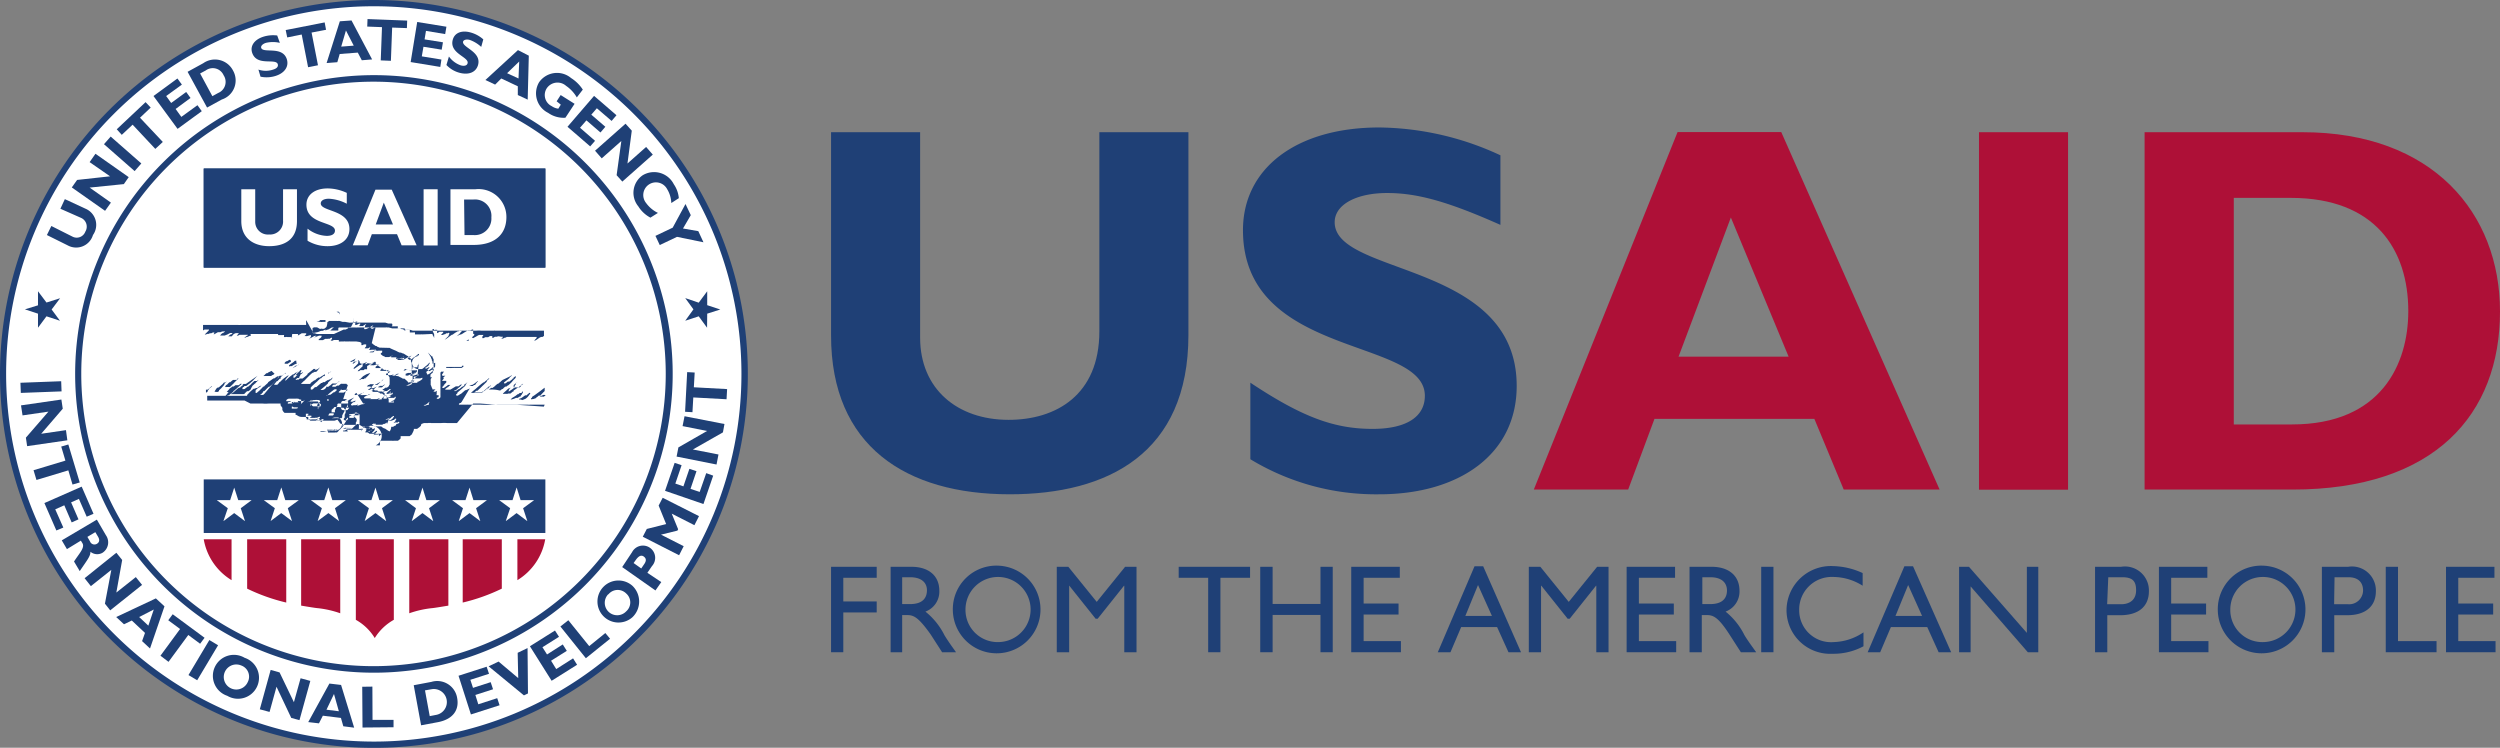 <?xml version="1.0" encoding="UTF-8"?> <svg xmlns="http://www.w3.org/2000/svg" viewBox="0 0 179.65 53.73"><rect x="0" y="0" width="179.65" height="53.73" fill="#808080" stroke="none"/> <defs> <style>.cls-1{fill:#fff;}.cls-2,.cls-3{fill:#1f4076;}.cls-3{fill-rule:evenodd;}.cls-4{fill:#ae1037;}</style> </defs> <title>1Asset 1</title> <g id="Layer_2" data-name="Layer 2"> <g id="Layer_1-2" data-name="Layer 1"> <path class="cls-1" d="M.22,26.87A26.65,26.65,0,1,1,26.86,53.51,26.65,26.65,0,0,1,.22,26.87"></path> <path class="cls-1" d="M26.86,48.11A21.25,21.25,0,1,0,5.62,26.87,21.24,21.24,0,0,0,26.86,48.11"></path> <path class="cls-2" d="M85.4,9.5V24.07c0,8.52-5.8,11.45-12.84,11.45-7.46,0-12.84-3.46-12.84-11.41V9.5h6.4V24.26c0,3.69,2.67,5.91,6.36,5.91,3.39,0,6.52-1.77,6.52-6.36V9.5Z"></path> <path class="cls-2" d="M107.82,16.16c-3.73-1.66-5.95-2.29-8.14-2.29s-3.77.82-3.77,2.1c0,3.88,13.08,2.79,13.08,11.76,0,4.93-4.15,7.79-9.87,7.79A17.4,17.4,0,0,1,89.85,33V27.5c3.69,2.45,6,3.32,8.78,3.32,2.44,0,3.76-.87,3.76-2.38,0-4.22-13.07-2.67-13.07-11.9,0-4.45,3.84-7.38,9.8-7.38a21.07,21.07,0,0,1,8.7,2Z"></path> <polygon class="cls-2" points="63 41.52 60.6 41.52 60.6 43.22 63 43.22 63 44.01 60.6 44.01 60.6 46.87 59.72 46.87 59.72 40.73 63 40.73 63 41.52"></polygon> <path class="cls-2" d="M65.5,40.73c1.24,0,2,.65,2,1.72a1.53,1.53,0,0,1-1,1.5,5.07,5.07,0,0,1,1.37,1.7c.26.42.41.63.83,1.22h-1l-.81-1.26C66,44.35,65.65,44.2,65.2,44.2h-.37v2.67H64V40.73Zm-.67,2.68h.57c.95,0,1.21-.49,1.21-1s-.36-.93-1.21-.93h-.57Z"></path> <path class="cls-2" d="M71.76,40.65a3.15,3.15,0,1,1-3.29,3.15,3.13,3.13,0,0,1,3.29-3.15m0,5.49a2.34,2.34,0,1,0-2.38-2.34,2.31,2.31,0,0,0,2.38,2.34"></path> <polygon class="cls-2" points="81.67 46.87 80.79 46.87 80.79 42.09 80.77 42.09 78.88 44.46 78.73 44.46 76.84 42.09 76.83 42.09 76.83 46.87 75.94 46.87 75.94 40.73 76.77 40.73 78.81 43.25 80.85 40.73 81.67 40.73 81.67 46.87"></polygon> <polygon class="cls-2" points="89.83 41.52 87.7 41.52 87.7 46.87 86.82 46.87 86.82 41.52 84.7 41.52 84.7 40.73 89.83 40.73 89.83 41.52"></polygon> <polygon class="cls-2" points="95.77 46.87 94.89 46.87 94.89 44.19 91.45 44.19 91.45 46.87 90.56 46.87 90.56 40.73 91.45 40.73 91.45 43.4 94.89 43.4 94.89 40.73 95.77 40.73 95.77 46.87"></polygon> <polygon class="cls-2" points="100.59 41.52 97.99 41.52 97.99 43.37 100.5 43.37 100.5 44.16 97.99 44.16 97.99 46.07 100.67 46.07 100.67 46.87 97.1 46.87 97.1 40.73 100.59 40.73 100.59 41.52"></polygon> <path class="cls-2" d="M109.3,46.87h-.9l-.82-1.81H105l-.77,1.81h-.91l2.64-6.18h.62Zm-4-2.61h1.91l-1-2.22Z"></path> <polygon class="cls-2" points="115.59 46.87 114.71 46.87 114.71 42.09 114.69 42.09 112.8 44.46 112.65 44.46 110.76 42.09 110.74 42.09 110.74 46.87 109.86 46.87 109.86 40.73 110.69 40.73 112.73 43.25 114.77 40.73 115.59 40.73 115.59 46.87"></polygon> <polygon class="cls-2" points="120.37 41.52 117.77 41.52 117.77 43.37 120.28 43.37 120.28 44.16 117.77 44.16 117.77 46.07 120.45 46.07 120.45 46.87 116.89 46.87 116.89 40.73 120.37 40.73 120.37 41.52"></polygon> <path class="cls-2" d="M123,40.73c1.24,0,2,.65,2,1.72a1.54,1.54,0,0,1-1,1.5,5.06,5.06,0,0,1,1.36,1.7c.26.42.42.63.84,1.22H125.1l-.81-1.26c-.81-1.26-1.18-1.41-1.63-1.41h-.37v2.67h-.88V40.73Zm-.67,2.68h.57c.94,0,1.21-.49,1.2-1s-.35-.93-1.2-.93h-.57Z"></path> <rect class="cls-2" x="126.56" y="40.73" width="0.88" height="6.14"></rect> <path class="cls-2" d="M133.85,42.09a4,4,0,0,0-2.11-.63,2.34,2.34,0,0,0-2.45,2.35,2.29,2.29,0,0,0,2.48,2.33,4,4,0,0,0,2.14-.7v1a4.54,4.54,0,0,1-2.22.54,3.14,3.14,0,0,1-3.31-3.06,3.19,3.19,0,0,1,3.37-3.24,5.33,5.33,0,0,1,2.1.5Z"></path> <path class="cls-2" d="M140.21,46.87h-.9l-.82-1.81h-2.61l-.77,1.81h-.9l2.64-6.18h.62Zm-4-2.61h1.91l-1-2.22Z"></path> <polygon class="cls-2" points="146.47 46.87 145.72 46.87 141.61 42.14 141.61 46.87 140.78 46.87 140.78 40.73 141.49 40.73 145.65 45.48 145.65 40.73 146.47 40.73 146.47 46.87"></polygon> <path class="cls-2" d="M152.42,40.73a1.72,1.72,0,0,1,2,1.76c0,1-.64,1.72-2.07,1.72h-.92v2.66h-.88V40.73Zm-1,2.69h1c.66,0,1.08-.35,1.08-1s-.24-.94-1-.94h-1Z"></path> <polygon class="cls-2" points="158.62 41.52 156.02 41.52 156.02 43.37 158.53 43.37 158.53 44.16 156.02 44.16 156.02 46.07 158.7 46.07 158.7 46.87 155.14 46.87 155.14 40.73 158.62 40.73 158.62 41.52"></polygon> <path class="cls-2" d="M162.66,40.65a3.15,3.15,0,1,1-3.29,3.15,3.13,3.13,0,0,1,3.29-3.15m0,5.49a2.34,2.34,0,1,0-2.39-2.34,2.3,2.3,0,0,0,2.39,2.34"></path> <path class="cls-2" d="M168.73,40.73a1.72,1.72,0,0,1,2,1.76c0,1-.65,1.72-2.07,1.72h-.92v2.66h-.89V40.73Zm-1,2.69h1a1,1,0,0,0,1.08-1c0-.46-.25-.94-1.05-.94h-1Z"></path> <polygon class="cls-2" points="172.32 46.07 175.09 46.07 175.09 46.87 171.44 46.87 171.44 40.73 172.32 40.73 172.32 46.07"></polygon> <polygon class="cls-2" points="179.25 41.52 176.65 41.52 176.65 43.37 179.16 43.37 179.16 44.16 176.65 44.16 176.65 46.07 179.33 46.07 179.33 46.87 175.77 46.87 175.77 40.73 179.25 40.73 179.25 41.52"></polygon> <path class="cls-2" d="M0,26.87A26.87,26.87,0,1,0,26.86,0,26.89,26.89,0,0,0,0,26.87m.44,0A26.42,26.42,0,1,1,26.86,53.29,26.45,26.45,0,0,1,.44,26.87"></path> <path class="cls-2" d="M5.4,26.87A21.47,21.47,0,1,0,26.86,5.4,21.49,21.49,0,0,0,5.4,26.87m.44,0a21,21,0,1,1,21,21,21,21,0,0,1-21-21"></path> <rect class="cls-2" x="14.64" y="34.45" width="24.55" height="3.85"></rect> <rect class="cls-2" x="14.64" y="12.11" width="24.55" height="7.12"></rect> <rect class="cls-2" x="14.64" y="12.11" width="24.55" height="7.12"></rect> <polygon class="cls-2" points="50.82 22.54 50.81 23.55 50.21 22.73 49.24 23.05 49.83 22.23 49.24 21.42 50.21 21.75 50.82 20.93 50.82 21.93 51.76 22.24 50.82 22.54"></polygon> <polygon class="cls-2" points="2.73 21.94 2.73 20.93 3.34 21.74 4.32 21.43 3.71 22.24 4.31 23.05 3.34 22.73 2.73 23.55 2.73 22.54 1.79 22.23 2.73 21.94"></polygon> <path class="cls-2" d="M4.66,14.31,6.15,15a1.26,1.26,0,0,1,.53,1.89,1.26,1.26,0,0,1-1.82.74l-1.49-.74.32-.65L5.2,17a.66.66,0,0,0,.93-.35.69.69,0,0,0-.32-1L4.34,15Z"></path> <polygon class="cls-2" points="9.25 12.73 8.9 13.23 6.44 13.48 7.97 14.56 7.55 15.15 5.16 13.47 5.54 12.93 7.91 12.67 6.44 11.65 6.86 11.05 9.25 12.73"></polygon> <rect class="cls-2" x="8.45" y="9.59" width="0.73" height="2.93" transform="translate(-5.31 10.39) rotate(-48.74)"></rect> <polygon class="cls-2" points="10.83 7.73 10.06 8.46 11.7 10.2 11.16 10.7 9.53 8.96 8.75 9.69 8.39 9.29 10.46 7.34 10.83 7.73"></polygon> <polygon class="cls-2" points="14.5 7.99 12.76 9.26 11.03 6.9 12.75 5.64 13.07 6.08 11.94 6.9 12.3 7.4 13.38 6.61 13.69 7.04 12.62 7.83 13.03 8.4 14.19 7.56 14.5 7.99"></polygon> <path class="cls-2" d="M14.61,4.54a1.46,1.46,0,0,1,2.13.52,1.44,1.44,0,0,1-.8,2.09l-1.06.58-1.4-2.57Zm.65,2.37.42-.23a.86.86,0,0,0,.39-1.27.85.85,0,0,0-1.28-.35l-.41.22Z"></path> <path class="cls-2" d="M20.11,3.08a2.17,2.17,0,0,0-1,0c-.25.08-.38.23-.34.36.14.42,1.52-.16,1.84.81.17.54-.17,1-.79,1.2a2.13,2.13,0,0,1-1.1.06L18.57,5a1.63,1.63,0,0,0,1.06,0c.27-.08.38-.22.33-.39-.15-.45-1.51.18-1.84-.82-.16-.48.15-.94.8-1.15a2.34,2.34,0,0,1,1-.09Z"></path> <polygon class="cls-2" points="23.43 2.14 22.39 2.34 22.85 4.69 22.14 4.83 21.68 2.48 20.64 2.69 20.53 2.16 23.33 1.61 23.43 2.14"></polygon> <path class="cls-2" d="M26.74,4.27,26,4.33l-.29-.55-1.3.1-.17.59-.77.06.95-3,.84-.06ZM24.86,2.19l-.34,1.16.9-.07Z"></path> <polygon class="cls-2" points="29.24 2.02 28.18 1.98 28.09 4.37 27.36 4.34 27.45 1.95 26.39 1.91 26.41 1.37 29.26 1.48 29.24 2.02"></polygon> <polygon class="cls-2" points="31.64 4.81 29.51 4.46 29.98 1.58 32.08 1.92 31.99 2.45 30.61 2.22 30.51 2.83 31.83 3.04 31.74 3.57 30.43 3.36 30.31 4.05 31.72 4.28 31.64 4.81"></polygon> <path class="cls-2" d="M34.58,3.37a2.41,2.41,0,0,0-.82-.5c-.25-.07-.44,0-.48.11-.12.43,1.35.72,1.07,1.7-.16.54-.7.72-1.33.55a2,2,0,0,1-.94-.56l.18-.61a1.75,1.75,0,0,0,.86.64c.27.07.44,0,.48-.15.13-.46-1.35-.7-1.06-1.71.14-.49.65-.69,1.3-.5a2.26,2.26,0,0,1,.89.49Z"></path> <path class="cls-2" d="M37.92,7.16l-.71-.33,0-.63-1.19-.56-.44.44-.7-.33L37.22,3.6,38,4Zm-.61-2.74-.87.84.82.38Z"></path> <path class="cls-2" d="M41.45,7a2.58,2.58,0,0,0-.77-.83.93.93,0,0,0-1.4.19.89.89,0,0,0,.37,1.27,1.05,1.05,0,0,0,.47.18l.18-.29L40,7.28l.29-.45,1,.63-.66,1a1.92,1.92,0,0,1-1.24-.35,1.56,1.56,0,0,1-.65-2.2,1.57,1.57,0,0,1,2.3-.3,2.77,2.77,0,0,1,.84.83Z"></path> <polygon class="cls-2" points="42.41 10.52 40.78 9.11 42.69 6.89 44.3 8.28 43.95 8.69 42.89 7.78 42.49 8.24 43.5 9.11 43.15 9.52 42.14 8.65 41.68 9.18 42.76 10.12 42.41 10.52"></polygon> <polygon class="cls-2" points="44.72 13.05 44.31 12.59 44.65 10.13 43.24 11.38 42.76 10.83 44.95 8.89 45.4 9.39 45.09 11.75 46.43 10.56 46.91 11.11 44.72 13.05"></polygon> <path class="cls-2" d="M46.74,15.64a2.27,2.27,0,0,1-.87-.81,1.53,1.53,0,0,1,.32-2.24,1.59,1.59,0,0,1,2.23.65,2.07,2.07,0,0,1,.36,1l-.54.35a2.05,2.05,0,0,0-.3-1,.91.91,0,1,0-1.51,1,2.26,2.26,0,0,0,.85.71Z"></path> <polygon class="cls-2" points="48.34 16.36 49.26 14.66 49.64 15.46 49.08 16.42 50.18 16.61 50.55 17.41 48.65 17.02 47.41 17.61 47.1 16.95 48.34 16.36"></polygon> <rect class="cls-2" x="1.48" y="27.45" width="2.93" height="0.73" transform="translate(-1.04 0.13) rotate(-2.15)"></rect> <polygon class="cls-2" points="1.95 32.06 1.86 31.45 3.48 29.58 1.62 29.85 1.51 29.13 4.41 28.71 4.51 29.37 2.96 31.17 4.74 30.91 4.84 31.64 1.95 32.06"></polygon> <polygon class="cls-2" points="5.21 34.82 4.91 33.8 2.62 34.49 2.41 33.79 4.7 33.1 4.4 32.09 4.91 31.94 5.73 34.67 5.21 34.82"></polygon> <polygon class="cls-2" points="4.05 38.12 3.19 36.15 5.87 34.97 6.72 36.92 6.23 37.13 5.67 35.85 5.11 36.1 5.64 37.32 5.15 37.54 4.62 36.31 3.97 36.6 4.55 37.91 4.05 38.12"></polygon> <path class="cls-2" d="M7.61,38.46a.89.89,0,0,1-.24,1.26.76.76,0,0,1-.87-.07c0,.33-.24.6-.77,1.39l-.41-.69c.38-.59.8-1,.6-1.32l-.11-.18-1,.61-.37-.63,2.52-1.49Zm-1.33.12.19.33a.34.34,0,0,0,.49.17c.19-.11.22-.29.08-.52l-.19-.32Z"></path> <polygon class="cls-2" points="7.92 43.86 7.54 43.38 8 40.95 6.53 42.12 6.08 41.55 8.36 39.72 8.78 40.24 8.36 42.58 9.76 41.47 10.21 42.03 7.92 43.86"></polygon> <path class="cls-2" d="M10.78,46.6l-.57-.53.21-.59-.95-.89-.56.27-.56-.52L11.2,43l.62.57Zm.27-2.8L10,44.34l.66.62Z"></path> <polygon class="cls-2" points="14.38 46.26 13.53 45.63 12.11 47.56 11.53 47.12 12.94 45.2 12.09 44.57 12.41 44.14 14.7 45.83 14.38 46.26"></polygon> <rect class="cls-2" x="13.14" y="47.07" width="2.93" height="0.73" transform="translate(-33.61 35.67) rotate(-59.17)"></rect> <path class="cls-2" d="M16.33,50a1.51,1.51,0,1,1,1.25-2.73A1.51,1.51,0,1,1,16.33,50m1-2.18a.9.9,0,1,0,.47,1.2.85.85,0,0,0-.47-1.2"></path> <polygon class="cls-2" points="21.52 51.75 20.93 51.59 19.87 49.35 19.37 51.16 18.67 50.97 19.45 48.14 20.09 48.32 21.12 50.46 21.6 48.74 22.3 48.93 21.52 51.75"></polygon> <path class="cls-2" d="M25.45,52.29l-.78-.1-.17-.6-1.3-.16-.28.55-.77-.09,1.52-2.77.84.1ZM24,49.87,23.46,51l.89.11Z"></path> <polygon class="cls-2" points="28.28 52.26 26.05 52.28 26.03 49.35 26.76 49.34 26.77 51.73 28.28 51.73 28.28 52.26"></polygon> <path class="cls-2" d="M31,49a1.45,1.45,0,0,1,1.85,1.15c.16.83-.26,1.54-1.41,1.75l-1.18.22-.53-2.88Zm-.12,2.46.47-.09A.93.93,0,1,0,31,49.53l-.46.08Z"></path> <polygon class="cls-2" points="35.9 50.68 33.84 51.34 32.95 48.56 34.97 47.91 35.14 48.42 33.8 48.85 33.99 49.43 35.26 49.02 35.43 49.53 34.16 49.94 34.37 50.61 35.73 50.17 35.9 50.68"></polygon> <polygon class="cls-2" points="37.94 49.83 37.65 49.97 35.11 47.88 35.83 47.54 37.24 48.73 37.2 46.91 37.91 46.57 37.94 49.83"></polygon> <polygon class="cls-2" points="41.47 47.77 39.64 48.92 38.08 46.44 39.88 45.31 40.17 45.76 38.98 46.51 39.31 47.03 40.44 46.31 40.73 46.77 39.6 47.48 39.97 48.08 41.18 47.31 41.47 47.77"></polygon> <polygon class="cls-2" points="43.84 45.9 42.1 47.3 40.27 45.02 40.84 44.57 42.34 46.43 43.5 45.49 43.84 45.9"></polygon> <path class="cls-2" d="M45.45,44.35a1.51,1.51,0,1,1,0-2.25,1.56,1.56,0,0,1,0,2.25M43.7,42.71A.89.89,0,1,0,45,43.93a.85.85,0,0,0,0-1.28.86.86,0,0,0-1.28.06"></path> <path class="cls-2" d="M45.42,39.68a.88.88,0,1,1,1.43,1l-.33.48,1,.67-.42.6-2.39-1.68Zm.66,1.17.19-.28c.2-.27.17-.44,0-.57s-.36-.08-.59.25l-.15.21Z"></path> <polygon class="cls-2" points="47.33 36.33 47.62 35.77 50.23 37.09 49.9 37.74 48.27 36.91 48.73 38.03 48.68 38.13 47.5 38.42 49.13 39.25 48.8 39.9 46.19 38.57 46.48 38.01 47.87 37.66 47.33 36.33"></polygon> <polygon class="cls-2" points="51.25 34.18 50.55 36.22 47.79 35.27 48.48 33.26 48.98 33.43 48.53 34.75 49.11 34.95 49.54 33.69 50.05 33.86 49.62 35.13 50.28 35.35 50.75 34 51.25 34.18"></polygon> <polygon class="cls-2" points="52.06 30.47 51.95 31.07 49.79 32.3 51.63 32.66 51.49 33.38 48.62 32.81 48.75 32.15 50.81 30.97 49.05 30.62 49.19 29.91 52.06 30.47"></polygon> <polygon class="cls-2" points="49.92 26.77 49.86 27.83 52.25 27.96 52.21 28.69 49.82 28.56 49.76 29.62 49.23 29.59 49.38 26.74 49.92 26.77"></polygon> <path class="cls-3" d="M23,29.33a.55.55,0,0,0-.06-.08h0l0,0,0,0s-.06,0-.06,0,0,0,0,0,0,.07,0,.12l0,.05a2,2,0,0,0-.16.14,1.17,1.17,0,0,0,.2-.06l0,0,.05,0h0l.05,0h0s0,0,0,0"></path> <path class="cls-3" d="M24.3,22.46a.1.1,0,0,0,.05,0s0,0,0,0l0,0,0,0,0,0,.06.14a.06.06,0,0,0,0,0h0l0,0s0,0,0,0,0,0,0,0,0-.05,0-.08a.06.06,0,0,1,0,0s0,0,0,0a.33.33,0,0,0-.06-.12s-.05,0-.07,0,0,0,0,0h-.1s0,0,0,0"></path> <path class="cls-3" d="M24.56,23.26l0,0s0,0,0,0v0h0s0,0,0,0,0,0,0,0l0,0v0l-.09.09,0,0s-.08.08-.13.08a.15.15,0,0,1-.06,0c0-.05,0-.08,0-.12s0,0,0,0,0,0,0-.05a.46.46,0,0,0-.07.07L24,23.5l0,0-.07.07-.07.06-.06.06a.19.19,0,0,1-.07.06l0,0a.05.05,0,0,0-.05,0s0,0,0,0h.27l.09,0a.83.83,0,0,0,.12,0l.1,0s0,0,0,0l.05,0s0,0,0,0h0s0,0,0,0,0,0,0,0l0-.05,0,0,0,0s0,0,0-.06,0,0,0-.05l.06-.14a.23.23,0,0,0,0-.12l-.11.15"></path> <path class="cls-3" d="M23.72,23.42h0a.6.6,0,0,0-.08.08l-.1.09-.05,0-.09.09a.1.1,0,0,1-.05,0v0h0a0,0,0,0,0,0,0h0a0,0,0,0,0,0,.05h.1l.2-.22a.82.82,0,0,0,.16-.25h0"></path> <path class="cls-3" d="M23.19,23.56h0a0,0,0,0,1,0,0l0,0,0,0-.08.07,0,0a.18.18,0,0,0,0,.1H23l0,0,0,0,0,0,0,0,0,0h0l0-.05,0,0v0s0,0,0,0h0"></path> <path class="cls-3" d="M22.8,23.63h0l-.09,0-.05,0a.05.05,0,0,0-.05,0h0l0,0a.06.06,0,0,0,.06,0l.05,0,0,0s0,0,0,0h0v0h0s0,0,0,0h0"></path> <path class="cls-3" d="M36.93,24h-.19l-.06,0,0,.05,0,0s0,0,0,0,0,0,.05,0l0,0,0,0,0,0L37,24h0"></path> <path class="cls-3" d="M37.38,24l0,0s0,0,0,.05l.1,0,0,0h0l0,0h0v0h0s0,0,0,0a1.06,1.06,0,0,1-.19,0"></path> <path class="cls-3" d="M26.83,24.76a.31.31,0,0,0-.11-.09l-.06-.06h0l-.08-.07-.06,0h0l-.05,0a.6.6,0,0,0-.11-.06l-.05,0,0,0-.14,0-.14,0-.1,0-.05,0h-.36l.24.07a.67.67,0,0,1,.21.09s0,.05,0,.1v0l0,0,0,0s0,0,0,0l0,.06h0s0,0,0,0,0,0,0,0l0,0s0,0,0,0l.09,0a.31.31,0,0,1,.1-.05l.05,0,.05,0,.05,0h0a.15.15,0,0,1,0,.09h0a.16.16,0,0,1,0,.06.32.32,0,0,0-.1.13s0,0,.09,0l.07,0,.07,0c.05,0,.13-.09.19-.08a.24.24,0,0,1,0,.08h0l-.05.07s0,0,0,0a0,0,0,0,1,0,0s0,0,0,0l0,0,0,0,0,0s0,0,0,.05,0,0,0,0,0,0,0,0l.15-.08,0,0a0,0,0,0,0,0,0s.06,0,.07,0,0,0,.05,0h.08s.06,0,.07,0,0,0,0,.07a.16.16,0,0,0,0,.07c.08,0,.12-.06.19-.08s.06,0,.08-.08-.08-.07-.13-.1"></path> <path class="cls-3" d="M33.51,24.49l0,0,0,0,0,0,0,0,0,0h0l0,0,0,0,0,0h0l0,0h.11l0,0,0,0h.06v0h0l0,0h0l0,0s0-.06,0-.1Z"></path> <path class="cls-3" d="M26.79,25.26l-.08,0h0l-.07,0h0l-.1.06s0,0,0,0,0,0,0,0,0,0,0,0h.13l.08,0h0v0l.07,0a1.21,1.21,0,0,1,.16-.16s0,0,0,0l-.25.11"></path> <path class="cls-3" d="M20.85,25.86h0s0,0,0,0h0s0,0-.06,0l0,0h0s0,0,0,0h0l0,0,0,0h0l-.16.1,0,0,0,0-.06,0,0,0h0l0,0a.57.57,0,0,0-.11.11.16.16,0,0,0,0,.07,0,0,0,0,0,0,0s0,0,0,0,0,0,0,0l0,0a0,0,0,0,0,0,0h0l0,0,.05,0h0a.05.05,0,0,0,0,0h0l.06,0h0l.05,0h.05l.09-.06.09-.06s0,0,.05,0h0l0,0h0s0,0,0-.05a.06.06,0,0,1,0-.06s0,0,0,0"></path> <path class="cls-3" d="M21.3,25.92l-.07,0s-.06,0-.09.06h0l0,0a.09.09,0,0,0,0,0h0l-.08.06-.07.05a1.28,1.28,0,0,0-.22.17l0,0s0,0,0,.05.05,0,.08,0,0,0,0,0,0,0,0,0h0l.06,0,0,0,.05,0,0,0,.17-.1a.59.59,0,0,1,.16-.07s0,0,0,0a.12.12,0,0,0,.06-.08s0,0-.07,0"></path> <path class="cls-3" d="M21.39,26.27h0s0,0-.05,0h-.08l0,0h0l-.17.13-.07.06s0,0,0,0,0,0,0,0l.42-.23s0,0,0-.05a0,0,0,0,1,0,0"></path> <path class="cls-3" d="M33.17,26.37h-.09l-.19,0c-.12,0-.25,0-.37,0h-.18a1.24,1.24,0,0,0-.18,0l0,0s-.07,0-.09,0a.08.08,0,0,0,0,.07l0,0v0h0s0,0,0,0,0,0,0,0h.09l0,0h.11a1,1,0,0,0,.25,0h.09a.53.53,0,0,1,.12,0H33l.07,0h.07s.08,0,.1-.06a.07.07,0,0,0,.06-.1l-.09,0"></path> <path class="cls-3" d="M23,26.39l-.06.05-.17.12-.08,0s0,0,0,0h0a.47.47,0,0,1-.09.06h0s0,0,0,0a0,0,0,0,0,0,0h0l0,0s-.06,0-.08.06h0l-.09.09,0,0s0,0,0,0h0l.05,0h.05l0,0h0s0,0,0,0h0l.08-.05.06,0,.05,0s0,0,0,0,0,0,0,0h0v0h0l0,0,0,0,.07-.06,0,0,0,0h0l0,0h0l0,0,0,0a.05.05,0,0,0,0,0s0,0,0,0"></path> <path class="cls-3" d="M29.3,26.56l0,0h0a.31.31,0,0,1-.1,0l-.09.06-.06,0h0s0,0,0,0h0l0,0a.05.05,0,0,0,0,0s0,0,0,0a.05.05,0,0,0,0,0,0,0,0,0,1,0,0H29l0,0,0,0,0,0,0,0,.06-.06.06-.05,0,0h0v0h0l0,0,0,0s0,0,0,0a0,0,0,0,0,0,0s0,0-.05,0"></path> <path class="cls-3" d="M21.68,26.61s0,0,0,0l-.08,0s0,0,0,0l-.05,0,0,.05a3.07,3.07,0,0,0-.26.25s0,0,0,0h0l-.05.05s0,0,0,0,0,0,0,0h0a0,0,0,0,1,0,0h0a.13.13,0,0,1,.07,0h0s0,0,0,0l.06,0s0,0,0,0h0l.11-.06h0l0,0h.06l.05-.07h0l0,0s0,0,0,0h0l0,0s0,0,0-.06,0,0,0,0"></path> <path class="cls-3" d="M23.8,26.72l-.14.06-.07,0h0l0,0h0s0,0,0,0h0s0,0,0,0,0,.07,0,.07a.87.87,0,0,0,.1-.08l0,0h0a0,0,0,0,0,0,0h0l0,0,0,0s.09,0,.07-.08h0"></path> <path class="cls-3" d="M29.43,26.8s0,0,0,0h-.06l0,0,0,0h-.05l-.17.06h0l0,0a0,0,0,0,0,0,0s0,0,0,0,0,0,0,.06a.25.25,0,0,0,0,.07.11.11,0,0,1,.06,0h.1s.05,0,.07-.05l.05,0,0,0s0,0,0,0h0v0l.07-.05a1.29,1.29,0,0,1,.18-.16s0,0,0,0a.6.6,0,0,0-.11.06"></path> <path class="cls-3" d="M29.78,26.86h0l-.09.06h0l0,0h0l0,0,0,0-.06,0-.05,0h-.06a0,0,0,0,0,0,0h0s0,0,0,0l0,0h0s0,0,0,0h0s0,0,0,0h0s0,0,0,0l0,0v0s0,0,0,0h.1l.11,0,0,0h0l0,0s0,0,0,0h0l0,0h0l.09-.08.13-.13s0,0,0,0l0-.05a0,0,0,0,0,0,0,0,0,0,0,0,0,0l0-.06s0,0,0,0a.15.15,0,0,1-.06.05"></path> <path class="cls-3" d="M16.19,28.47h.1l.09-.06h0l0,0h0l.05,0h0l.07-.05.08-.07.14-.1,0,0a0,0,0,0,0,0,0h0l.05-.05h0s0-.06.06-.07l0,0a0,0,0,0,0,0,0l.11-.1.11-.09h0a0,0,0,0,1,0,0,0,0,0,0,0,0,0l.05-.06a.18.18,0,0,0,.07-.05l0,0,0,0a0,0,0,0,1,0,0l0,0,0,0,0,0,0,0,.21-.19s0,0,0,0h-.05v0h0l-.05,0h0l0,0h0l0,0h0l-.13.1,0,0,0,0s-.05,0-.06,0,0,0-.05,0,0,0,0,0h0s0,0,0,0h0l-.06,0h0s0,0,0,0l0,0h0l0,0h0l0,0,0,0h-.06l0,0-.12.09s0,0,0,0a.19.19,0,0,1-.09,0l-.1.08-.09.06h0l0,0h0a0,0,0,0,1,0,0h0l-.07.08s0,0,0,0h0s0,0,0,0a0,0,0,0,1,0,0h0l-.16.18s0,0,0,0a.58.58,0,0,0,.14,0"></path> <path class="cls-3" d="M36.12,27.3l-.11.09,0,0-.08.08h0l0,0a.69.69,0,0,0-.13.11h0s0,0,0,0h0l-.05,0,0,0h0l-.12.1s0,0,0,0a.1.1,0,0,1,0,0l-.15.14s-.05,0-.06.05a0,0,0,0,0,0,0l0,0a0,0,0,0,0,0,0l0,0-.06,0,0,0h0l0,0,0,0h0l0,0-.06,0h0l-.17.12s0,0,0,0c.24,0,.5,0,.72.06a.24.24,0,0,0,.12,0l.1-.09.05,0a1.62,1.62,0,0,1,.19-.18l.06,0,0,0s.06,0,.08-.07a.1.1,0,0,0,.05,0,2.84,2.84,0,0,0,.25-.23h0a.2.2,0,0,0,.06-.07s0,0,0,0v0l.07-.08a.94.94,0,0,1,.1-.1h0l.08-.09,0-.07a.09.09,0,0,0,0-.05l-.08.06-.08.06,0,.05s-.07,0-.09.07a0,0,0,0,0,0,0s0,0,0,0l-.07.05h0l0,0h0l-.14.11s0,0,0,0h0l0,0-.06,0h0l0,0,0,0a0,0,0,0,0,0,0s0,0,0,0l-.05,0-.08.07h0l0,0-.09.06h0a0,0,0,0,0,0,0h0s0,0,0,0,0,0,0,0h0l0,0,0,0h0l0,0h-.1s0,0,0,0,0-.05,0-.07h0a0,0,0,0,0,0,0l.18-.14h0l0,0,.08-.06h0l.08-.07,0,0s0,0,0,0l0,0s0,0,0,0l.06-.06s0,0,0,0l0,0,0,0,0,0c0-.05.1-.09.14-.14a0,0,0,0,1,0,0s0,0,0,0l0,0a0,0,0,0,1,0,0s0,0,0,0a.1.1,0,0,0,0-.05,0,0,0,0,1,0,0v0h0l0,0a0,0,0,0,1,0,0h0l0,0s0,0,0,0h0s0,0,0,0l-.1.08"></path> <path class="cls-3" d="M35,27.3l-.11.08h0l0,0-.11.1,0,0-.05,0h0l-.07.06-.07.05h0a0,0,0,0,0,0,0l0,0-.12.1-.23.2h0a1.15,1.15,0,0,1-.17.14l0,0-.08.07s0,0,0,0l-.08.07h0l-.06.06a0,0,0,0,0,0,0,.35.35,0,0,0,.11,0l.11,0h.14l.2,0h.21l.07-.06c.05-.06.1-.09.14-.14a1,1,0,0,0,.15-.13l.08-.07a.34.34,0,0,1,.09-.08l0,0h0l0,0a0,0,0,0,1,0,0,0,0,0,0,1,0,0L35,28v0h0l0,0,.09-.1.07-.08h0v0l.06-.05s0,0,0,0l0,0v0h0a0,0,0,0,1,0,0,.22.22,0,0,0,.05-.08s-.05,0-.07.06l0,0v0h0v0l-.1.08a1.31,1.31,0,0,1-.12.11l-.12.11,0,0,0,0h0s0,0,0,0l0,0,0,0-.07.05a0,0,0,0,0,0,0l-.06,0,0,0-.13.1-.12,0-.1,0-.23,0a.06.06,0,0,1-.06,0s0,0,.07-.06l.07-.06s0,0,.08,0l.12-.12.07-.06.18-.18s0,0,0,0l.1-.09a1.36,1.36,0,0,1,.12-.12s0,0,0,0l.08-.08s0,0,0-.05a.23.23,0,0,1,.07-.07s0,0,0,0a.34.34,0,0,0,.06-.06l.06-.06h0s0,0-.06,0"></path> <path class="cls-3" d="M17,27.3s0,0-.07,0h0l0,0a.1.1,0,0,0-.05,0l-.07,0h0s0,0,0,0,0,0,0,0,0,0,0,0h-.06l0,0h0l-.07.05s0,0,0,0h0l0,0h0l-.14.12-.06,0h0l0,0,0,0h0a.76.76,0,0,1-.09.09l-.05.06,0,0,0,0h0l-.08.05,0,0,0,0,0,0,0,0,0,0-.07.08s0,0,0,.06a.18.18,0,0,0,.1,0h.11s0,0,0,0l.05,0,.06,0,0,0h0l0,0h0l0,0,0,0,0,0,0,0h0s0,0,0,0a.19.19,0,0,0,.08-.07.1.1,0,0,0,0,0s0,0,0,0l0,0,0,0,.06-.05s0,0,0,0a.5.5,0,0,0,.07-.08h0s0,0,0,0h0a0,0,0,0,1,0,0h0l0,0a0,0,0,0,1,0,0s.05,0,.06-.06h0s0,0,0,0l0,0a.55.55,0,0,1,.11-.1.4.4,0,0,1,.13-.13l.06-.07.07-.06h0l-.07,0"></path> <path class="cls-3" d="M27.35,27.44l-.21.11-.09.06h0l0,0,0,0v0h-.05l0,0-.05.05h0s0,0,0,0l.06,0h0l.1,0v0h0v0a.52.52,0,0,0,.11-.1.52.52,0,0,0,.11-.1,1.37,1.37,0,0,0,.17-.17l.05,0,0,0s0,0,0,0,0,0,0,0"></path> <path class="cls-3" d="M37.19,27.44h0s0,0,0,0h0l0,0h0L37,27.6a.38.38,0,0,0-.09.09h0s0,.07,0,.1l0,.05a.07.07,0,0,0,0,.06s0,0,0-.06l.07-.06s0,0,0,0,0,0,0-.05v0l0,0a.94.94,0,0,1,.09-.12,0,0,0,0,1,0,0,.18.18,0,0,0,0-.07s0,0,.06-.06a0,0,0,0,0,0,0s0,0,0,0"></path> <path class="cls-3" d="M16.17,27.49a0,0,0,0,1,0,0h0l-.08,0s0,0,0,0L16,27.6l0,0h0l-.06.05,0,0h0l-.16.14h0l0,0s0,0,0,0l-.08.06-.06,0,0,0s0,0,0,0h0l0,0h0l0,0h0l-.07.05s0,0,0,0a.83.83,0,0,0-.08.12.46.46,0,0,0-.07.14.17.17,0,0,1,.1,0,.46.46,0,0,0,.14,0l.08-.06,0,0,0-.06a.43.43,0,0,0,.1-.09.47.47,0,0,0,.1-.1l.09-.1.09-.11,0,0,0,0h0l0-.05h0a.08.08,0,0,0,0,0,1.8,1.8,0,0,1,.2-.19s0,0,0,0Z"></path> <path class="cls-3" d="M37.6,27.59h0l-.06,0h0v0h0l0,0,0,0a.08.08,0,0,1,0,0,.87.87,0,0,1-.11.09.16.16,0,0,1,0,.08l0,0h0l-.09.08,0,0,0,0H37s0,0,0,0-.1.06-.13.09l-.28.19-.15.11h0l-.06.05s0,0,0,0,0,0,0,0,0,0,.08,0l.08,0,.06,0h.08a0,0,0,0,1,0,0s0,0,0,0h0l0,0h0l0,0h0l0,0h0l0,0,.12-.1,0,0h0l0,0,0,0,0,0,0,0,0,0h0a0,0,0,0,1,0,0h0v0h0s0,0,0,0l0,0s0,0,.06-.05v0l.05,0a.18.18,0,0,1,0-.07l0,0s0,0,0,0h0l0,0v0l0,0s0,0,0,0,0,0,0,0,0,0,0,0a0,0,0,0,0,0,0h0"></path> <path class="cls-3" d="M37.2,28.59l.16-.1s0,0,0,0h.06l0,0a0,0,0,0,0,0,0h0s0,0,0,0,0,0,0,0,0,0,0,0,0,0,0,0l0-.05,0,0s0,0,0,0h0l0,0h0a0,0,0,0,1,0,0h0l0,0a.6.6,0,0,1,.08-.08l0-.05s0,0,0,0,.06-.05.07-.08a0,0,0,0,0,0,0s0,0,0-.07a0,0,0,0,0,0,0h0l0-.05h0v0h0l0,0h0l-.08.08,0,0,0,0,0,0s0,0,0,0h0l0,.05-.08,0-.06,0h0l0,0-.11.09,0,0-.05,0-.07.06-.08.06-.16.1h0l0,0a.45.45,0,0,0-.13.1l0,0s0,0-.06.06,0,0,0,0a1,1,0,0,0,.39-.12"></path> <path class="cls-3" d="M27.67,27.63c-.06,0-.13.06-.18.1h0s0,0-.06,0h-.06l0,0h0l-.07,0h0l0,0-.07.06h0l-.06,0s0,.05.05.05h.08l.05,0a.25.25,0,0,1,.09,0l0,0,0,0,0,0s0,0,.07-.06l0,0,0,0,0,0a.17.17,0,0,1,.06-.06l0,0s0,0,0,0,0,0,0,0a0,0,0,0,0,0,0l0,0,0,0s0,0,0,0Z"></path> <path class="cls-3" d="M27.9,27.79l-.1.07h0l0,0-.05,0h0l0,0,0,0,0,0h0l-.06,0,0,0a.91.91,0,0,1-.13.1h0s-.06,0-.07.05a1,1,0,0,0,.16.06,0,0,0,0,0,0,0h.08a0,0,0,0,0,0,0l.06,0,0,0s0,0,0,0l.12-.09.12-.11s0,0,0,0l0,0a.76.76,0,0,0,.08-.11,0,0,0,0,0,0,0l-.09.05"></path> <path class="cls-3" d="M36.71,27.84h0l-.08.06-.06,0,0,0a.71.71,0,0,0-.09.07h0l-.06.05h0l0,0h0l0,0,0,0h0a.3.3,0,0,1-.08.08h0l-.06.05h0l0,0a.6.6,0,0,0-.08.08s-.05,0-.06.07,0,0,0,0h.08l0,0a.1.1,0,0,0,.05,0s.07,0,.08,0h0l0,0,.06,0a.15.15,0,0,1,.07,0s0,0,0,0h0l0,0h0s0,0,0,0l0,0,0-.05.08-.08,0,0a0,0,0,0,0,0,0h0v0s0,0,0,0,0-.08,0-.14Z"></path> <path class="cls-3" d="M37.52,28.75s0,0,0,0a1.69,1.69,0,0,0,.27-.11l0,0,.09-.08h0s0,0,0,0h0l0,0s0,0,0,0l0,0h0l0,0h0l0,0h0s0,0,0,0h0l.06-.06,0,0,0,0,0,0,.08-.11.08-.1s0,0,0-.05a.11.11,0,0,0-.08,0,.23.23,0,0,1-.09.08l-.09.09-.05,0,0,0,0,0,0,0a.1.1,0,0,0-.05,0,.09.09,0,0,0,0,0l0,0h0l0,0h0l0,0-.09.06a0,0,0,0,1,0,0,1.43,1.43,0,0,1-.24.16,0,0,0,0,1,0,0h0l-.05,0,0,0a0,0,0,0,0,0,0,.16.16,0,0,0-.06.08h.14"></path> <path class="cls-3" d="M28.2,28h0l0,0-.07,0-.06,0h0v0h0l-.08.06h0l-.06.05a1.74,1.74,0,0,1-.15.13h0l0,0,0,.05s.05.05.09,0,0,0,.05,0h0v0h0l0,0h0l0,0,0,0h0a0,0,0,0,1,0,0s.05-.06.09-.08,0,0,.05-.06l.08-.1h0a0,0,0,0,1,0,0L28.2,28s0,0,0,0,0,0,0,0l0,0"></path> <path class="cls-3" d="M28.44,28.22l-.12.06-.12.06,0,0-.05,0h0a.5.5,0,0,0-.07.08l0,0-.05,0-.06,0,0,0s0,0,0,0l.09.05h0a0,0,0,0,0,0,0h0a.29.29,0,0,0,.1,0h0l.05,0,.07,0,0,0v0h0l.06-.07h0l0,0h0l0,0,0,0h0l.05-.06h0"></path> <path class="cls-3" d="M29,28.27a.2.2,0,0,0-.09.06l0,0s0,0,0,0l-.09.05,0,0-.09.06,0,0s-.05,0-.07.05l0,0,0,0s0,0,0,0-.05,0-.07,0l-.07,0H28.2a0,0,0,0,1,0,0l0,0s0,0,0,.05a.26.26,0,0,0,.21,0l.07,0h.05v0s.07,0,.09,0l0,0h0v0s0,0,0,0,0,0,0,.06a.18.18,0,0,1-.07.05h0l0,0-.05,0s.06,0,.07,0h0a.58.58,0,0,0,.18,0l.12,0h0s0,0,0,0,0,0,0,.06a0,0,0,0,0,0,0v0s0,0,0,0l-.15.15,0,0a.1.1,0,0,0-.05,0,.23.23,0,0,0,.14,0,.09.09,0,0,1,.06,0l.07,0h0l.07-.06h0l.13-.1,0,0,0,0a0,0,0,0,0,0,0h0l0,0s.07-.06.08-.08h0a.05.05,0,0,1,0,0,.43.43,0,0,0,0-.07s0,0-.05,0l0,0-.08,0-.07,0H29s0,0,0,0,0-.05.06-.08,0,0,.08-.07,0,0,0-.06,0-.05,0-.06,0,0,0,0,0,0,0,0a0,0,0,0,0,0,0s0,0,0,0l0-.07a.08.08,0,0,0,0,0s0,0,0,0l0,0-.13.12a.6.6,0,0,1-.08.08h0v0a.18.18,0,0,1-.07,0s-.05,0-.05,0h0a.09.09,0,0,1-.09,0,.07.07,0,0,1,0-.08s0,0,0-.05,0,0,0,0l0,0a.35.35,0,0,0,.05-.08s0,0,0-.05,0,0,0,0h0a.56.56,0,0,0,.05-.08.36.36,0,0,0,0-.09Z"></path> <path class="cls-3" d="M25.85,26h0a.25.25,0,0,1,0,.07.05.05,0,0,1,0,0s0,0,0,0a0,0,0,0,1,0,0s0,0,0,0,0,0,0,0v0a0,0,0,0,0,0,0s0,0,0,0a.24.24,0,0,0,.08.06.35.35,0,0,0,.16,0l.27-.11a.05.05,0,0,1,0,0l0,0,0,0,0,0,0,0h0s0,.05-.05.06l-.05.05s0,0,0,0,0,0,0,0a.05.05,0,0,0,0,.05.31.31,0,0,0,.12-.05h0l.09,0,.08,0s0,0,0,0a.43.43,0,0,1-.09.1l0,0a.6.6,0,0,1-.08.08l0,0s0,0,0,.06v0h0v0s0,0,0,0l0,0s0,0,0,.05,0,0,0,.05,0,.05,0,.06-.07,0-.11,0,0,0-.06,0,0,0,0,0h0l-.08.07-.06,0s0,0-.06,0,0,0,0,0,0,0-.05,0,0,0,0,0,0,0-.06,0l-.1.07s0,0,0,0h0v0h-.12s0,0,0,0,0,0,0,0,.05,0,.06-.06a.48.48,0,0,0,.11-.09l.09-.09h0l0,0h0l.07-.06.05-.05,0,0a0,0,0,0,0,0,0h0s0,0,0,0a.1.1,0,0,1,0-.05,0,0,0,0,1,0,0l0,0s0-.1,0-.13l-.17.1-.05,0h0a0,0,0,0,0,0,0h0l-.1.07c-.11.07-.21.15-.32.21s0,0,0,0,0-.05,0-.08l0,0,0,0a1.59,1.59,0,0,1,.13-.13l0,0,.19-.2a.12.12,0,0,0,0-.05l0-.06a.09.09,0,0,0,0-.11,1.53,1.53,0,0,0-.21.14l-.15.11-.05,0s0,0,0,0,0,0,0,0l0,0v0l0,0s0,0,0,0l.05-.07v0h0s0,0,0,0l.05-.08s0,0,0-.05l0,0h0s-.08,0-.12.05h0s0,0,0,0h0a.17.17,0,0,1-.12,0,0,0,0,0,1,0,0h0l0,0s0,0,0,0,0,0,0,0l0,0h-.21a.05.05,0,0,1,0,0h-.07s0,0,0,0l0,0,0,0h0l.06,0,.12,0h0l0,0h0l.05,0,.18-.09.25-.14a.68.68,0,0,0-.14.23v0h0s0,0,0,0l.05,0,.06,0,0,0,.14-.07.09-.05"></path> <path class="cls-3" d="M26.6,26.8h0a.35.35,0,0,1-.05.08l-.06.07h0l-.05.06h0a.17.17,0,0,0-.06.06l-.05.05h0s-.05,0-.06.06,0,0-.07,0l-.05.06-.05,0h0l-.06,0,0,0h0l0,0h0l0,0-.07,0s0,0,0,0h0a.35.35,0,0,0-.09.06c-.05,0-.07,0-.12.05s0,0,0,0a1,1,0,0,1,.15-.13l0,0,0,0h0v0h0s0,0,0,0h0a1.14,1.14,0,0,1,.11-.11h0l0,0h0a.15.15,0,0,0,.05-.06l0,0s0,0,0,0l0,0h0l0,0,0,0h0l0,0h0l0,0h0l.08-.05.17-.1"></path> <path class="cls-3" d="M19.73,26.86s0,0,0,0,0,0,0,0l-.12.09,0,0h0s0,0,0,0h0l0,0h0l-.05,0h0s0,0,0,0l0,0,0,0,0,0,0,0-.07.07,0,0s0,0,0,0l0,0H19a.11.11,0,0,1-.06,0,.12.12,0,0,1,.05-.05l.06-.06,0,0s.06-.07.1-.09h0l.05,0h0a.18.18,0,0,0,.07-.05h0s0,0,0,0l0,0,0,0,.24-.12"></path> <path class="cls-3" d="M18.51,27s0,0,0,0,0,0,0,0v0l0,0-.12.12-.17.18-.06.06-.06.06s0,0,0,0a.35.35,0,0,0-.11.1l0,0s0,0,0,0a.08.08,0,0,0,0,0l-.14.1-.09.07s0,0,0,0h0s0,0,0,0l-.07.05h0l-.06,0h0l0,0-.06,0-.06.07,0,0h0s-.07,0-.08.07a.08.08,0,0,0,0,.08h0a.1.1,0,0,0,.07,0h.07l0,0h0v0l.12-.09s0,0,0,0,0,0,0,0l.09-.08a.1.1,0,0,0,.05,0,.09.09,0,0,0,0,0l.09-.08.1-.08.06-.07h0l0,0,.11-.1h0l.09-.08h0l0,0h0l.08,0,0,0s0,0,0,0,0,0,0,0l.05,0h0a0,0,0,0,0,0,0h0a.09.09,0,0,1,.05,0s0,0,0,0l0,0,0,0h0a.6.6,0,0,1,.13-.09l-.15.16,0,0a0,0,0,0,0,0,0s0,0,0,0,0,0,0,0h0l0,0a0,0,0,0,1,0,0h0a.24.24,0,0,0-.08.09.33.33,0,0,0-.11.09l-.09.07s0,0,0,0A2.18,2.18,0,0,0,18,28l0,0-.08.06-.07.05s0,0,0,0,0,0,0,0l0,0h0l-.05,0-.05,0a.76.76,0,0,1-.09.09.63.63,0,0,0-.11.12.05.05,0,0,0-.05,0l-.05,0s0,0,0,0H17.1l-.73,0s0,0,0,0h0a0,0,0,0,1,0,0s0,0,.06,0,0,0,0,0l0,0,0,0h0l0,0s0,0,0,0h0s0,0,0,0h.07s0,0,0,0l0,0,.08,0,.05-.05h0a0,0,0,0,0,0,0l.05,0s.05-.06.09-.07l.28-.25,0,0,.11-.09.06,0h0s0,0,0,0h0s0,0,0,0,.05,0,.07-.06h0v0h0l0,0h0a.18.18,0,0,1,.07-.05l0,0,.08-.06,0,0s0,0,0-.05h0l0,0,.06-.05,0,0h0l.05,0h0s0,0,0,0h0s0,0,0,0l0,0,.06,0s0,0,.06,0"></path> <path class="cls-3" d="M33.92,27.65a.09.09,0,0,1,.06,0,.27.27,0,0,1,.08-.07,0,0,0,0,0,0,0,.15.15,0,0,0,.07-.05h0l0,0s0,0,0,0a0,0,0,0,0,0,0l0,0,0,0,0,0,.14-.1s0-.05.08-.05a1.25,1.25,0,0,0-.09.12l-.08.09s0,0,0,0a0,0,0,0,0,0,0s0,.05-.06.08a.09.09,0,0,0-.06,0l-.09.07a.15.15,0,0,0-.07,0l-.07,0a0,0,0,0,0,0,0h-.12"></path> <path class="cls-3" d="M15.25,27.76l-.06,0h0s0,0-.05.05l0,0h0l0,0-.07.06-.15.13s0,0,0,0l-.06,0-.06,0s0,0,0,0v.2h0l.06,0h0s0,0,0,0h0l0,0,0,0h0s0,0,0,0h0v0h0v0s0,0,0,0h0l.06-.06v0l0-.06L15,28l0,0,0-.05s0,0,0,0h0a0,0,0,0,1,0,0h0v0h0a0,0,0,0,0,0,0h0l0,0s0,0,0,0h0l0,0h0"></path> <path class="cls-3" d="M39.14,29.08l-.27,0h-.2l-.21,0h-.21l-.15,0a1,1,0,0,1-.17,0H37.8l-.28,0-.35,0h-.36l-.3,0h-.17l-.24,0-.24,0h-.53a7.15,7.15,0,0,1-.8,0h-.35l-.21,0h-.19l-.12,0a.62.62,0,0,0-.13,0h-.19s-.08,0-.13,0l-.23,0s0,0,0,0v-.06s0,0,.07-.06a.09.09,0,0,0,0,0l0,0,0,0h0l0,0h0s0,0,0,0,0,0,0,0l.05,0h0l0,0a0,0,0,0,0,0,0l0,0s0,0,0,0,0,0,0,0l.07-.07,0,0h0L33.7,28s0,0,0,0h0l0,0s0,0,0,0,0,0,0,0l.08-.08s0,0,0,0a1.26,1.26,0,0,0-.29.12l-.06,0h0l-.15.13,0,0,0,0-.06.05,0,0s0,0,0,0l0,0,0,0a.39.39,0,0,1-.1.08l0,0h0l0,0a1.19,1.19,0,0,0-.15.09s-.15.1-.19,0v0a0,0,0,0,1,0,0s0,0,0,0l0,0a.11.11,0,0,1,0-.05s0,0,0,0l.09-.08,0-.05.14-.12a.09.09,0,0,1,0,0l0,0s0,0,0,0l.12-.1.16-.14h0s0,0,0,0,0,0,0,0l.15-.13h0l0,0h0l0,0h0l0,0,0-.05s0,0,.06-.07v0l0,0s0,0,0,0h0c0-.05.06-.06.08-.11a.17.17,0,0,0-.08.06l-.13.08,0,.06h0l-.1.09,0,0,0,0h-.05s0,0,0,0h0l-.07.06-.06.05,0,0s0,0,0,0h0l0,0,0,0s0,0,0,0l0,0h0a0,0,0,0,0,0,0l0,0h0l-.11.08-.05,0,0,0,0,0-.1.08a.18.18,0,0,0-.07.05l0,0,0,0v0h0l0,0,0,0h0s0,0,0,0h0l0,0-.07,0h-.06s0,0,0,0,0,0,0,0,0,0,0,0,0,0,0,0a.15.15,0,0,1,.06-.05l.06,0,0,0h0a0,0,0,0,1,0,0l0,0h0s0,0,0,0,0,0,0,0l0,0h0l.06-.06.15-.13,0,0h0l0,0,0,0a.69.69,0,0,0,.13-.11l.06-.06,0-.05,0,0h0a0,0,0,0,1,0,0h0v0s0,0,.05-.06l0,0,0,0h0s0,0,0,0l0,0,0,0-.08.05-.07.05-.1.08h-.09l0,0-.05,0,0,0h0l-.05,0,0,0h0l0,0,0,0,0,0-.28.17-.12.07H32a0,0,0,0,0,0,0h0s0,0,0,0h0s0,0,0-.05h0s0,0,0,0h0a0,0,0,0,1,0,0h0l.08-.06,0,0,.07-.06,0,0v0s0,0,0,0l0,0s0,0,0,0l.05,0a.27.27,0,0,1,.1-.11h0s0,0,.07-.06l0,0s0,0,0,0a0,0,0,0,0,0,0l0,0h0s0,0,0,0l0,0,0,0s0,0,0,0h0l0,0h-.05l-.07,0,0,0h0a0,0,0,0,1,0,0l-.05,0,0,0h0l0,0h0a1.15,1.15,0,0,1-.19.14s0,0,0,0h0l0,0a.57.57,0,0,1-.13.08.32.32,0,0,1-.09,0s0-.06,0-.08,0,0,0,0h0l0,0s.05-.05.08-.06,0,0,0-.06,0,0,0,0a.1.1,0,0,0,.05,0,.12.12,0,0,0,0-.05,1.06,1.06,0,0,0,.15-.15l0,0h0l0,0,0-.06s0,0,0-.05h0s-.06,0-.08,0h0l0,0h0l-.07,0a0,0,0,0,0,0,0l0,0,0,0,0,0s0,0,0,0l0,0,0,0h0s0,0,0,0a.05.05,0,0,0,0,0h0s0,0,0,0l-.06,0s-.1,0-.1,0a.06.06,0,0,1,0,0,.06.06,0,0,0,0,0h0v0h0s0,0,0,0l0,0,0,0a.08.08,0,0,0,0,0h0l.06-.08,0,0,0,0,.06-.07s0,0,0-.06,0,0-.06,0L32,27h0s0,0,0,0,0,0,0,0l0,0h-.08v0h0a.08.08,0,0,1-.08,0c-.06,0-.07,0-.08-.09a.21.21,0,0,0,.07-.11l0,0s0,0,0,0v0s0,0,0,0a0,0,0,0,0,0,0l.08-.09a0,0,0,0,0,0,0l0,0s0,0,0,0l-.08,0,0,0h0l0,0h0l0,0,0,0s0,0,0,0h-.13l0,0-.05.07s0,0,0,.07,0,0,0,0a.33.33,0,0,0,0,.06v0s0,0,0,0,0,0,0,0l0,.07v0s0,0,0,0a.09.09,0,0,1,0,.07s0,0,0,.05,0,0,0,.07a.29.29,0,0,0,0,.1l0,.08,0,.08v0s0,0,0,0a0,0,0,0,1,0,0v0l0,.05V28h0s0,.05,0,.07v.05a.43.43,0,0,1,0,.05v0s0,.07,0,.1h0a.25.25,0,0,0,0,.08l0,.07v.08l0,.05h0l-.06.06-.07.05h0l-.05,0s0,0,0,0h-.08s0,0,0,0l0,0h0s0,0,0,0,0,0,0,0l0-.05s0-.05.07-.05,0,0,0,0,.05,0,.06-.06l0,0s0,0,0,0,0-.07,0-.1,0,0,0,0h0l-.05,0s0,0,0,0a0,0,0,0,1-.09,0,.08.08,0,0,1,0-.08l0-.07,0,0h0v0l0-.05a.2.2,0,0,0,0-.05.11.11,0,0,0,0-.06s0,0,0,0-.05,0-.08.05-.06,0-.09,0a.07.07,0,0,1-.06,0s0,0,0,0h0a.81.81,0,0,1,.06-.08h0l.09-.08s0,0,0,0l-.07,0h-.16s0,0,0-.05v0a1.11,1.11,0,0,1-.07-.16.05.05,0,0,0,0,0,0,0,0,0,0,0,0,.37.37,0,0,0-.05-.11c0-.07,0-.09,0-.17s0,0,0-.06a.09.09,0,0,0,0-.05l0,0a.06.06,0,0,0,0,0,.41.41,0,0,1,0-.08l0,0s0,0,0,0,0-.05,0-.07a.47.47,0,0,0,.09-.12s0,0,0,0h0l-.11,0a1.08,1.08,0,0,0,0-.18l.05-.06.06-.05,0,0a.08.08,0,0,1,0,0l.08-.08a0,0,0,0,0,0,0h0s0,0,0,0l0-.07,0,0a0,0,0,0,1,0,0l0,0a.11.11,0,0,0,0-.06s0,0,0,0l0,0a1.14,1.14,0,0,1-.15.16l-.12.09-.14.07c0-.07-.09-.13-.07-.22a.17.17,0,0,0,.08-.06h0l.05,0,0,0h0v0h0s0,0,0,0l.16-.12h0l0,0s0,0,0,0,0,0,0,0a.94.94,0,0,0,.12-.09l0,0s0-.05.05-.06h0s0,0,0,0l0,0a.2.2,0,0,1,0,.07v0a.31.31,0,0,1,0,.13v0h0v0l0,.05h0a.53.53,0,0,0,0,.19v0a.13.13,0,0,1,0,.06s0,.06,0,.1v.06l0,0s0,0,0,0,0-.09,0-.14l0,0,0,0v-.08a.2.2,0,0,0,0-.08h0a.23.23,0,0,1,.06-.12s0,0,0,0l0,0s0,0,0,0a0,0,0,0,1,0,0v0a.09.09,0,0,1,0,0,.19.19,0,0,0,0-.07s0-.07,0-.11v-.07a.16.16,0,0,0,0-.07.35.35,0,0,1,0-.06.12.12,0,0,0,0-.07.06.06,0,0,0,0,0,.09.09,0,0,0,0-.05v0a.31.31,0,0,1,0-.1,0,0,0,0,1,0,0,.69.69,0,0,1,0-.1v0s0,0,0,0l0-.09a.54.54,0,0,0-.07-.13v0l0,0a.56.56,0,0,0,0-.08l-.05,0,0,0-.05-.05v0l0,0a1.36,1.36,0,0,1-.12-.12l0,0s0,0,0,0h0l-.12-.12,0,0,.11.17.11.18s0,0,0,.05h0s0,0,0,0a0,0,0,0,1,0,0,.24.24,0,0,1,.06.11s0,0,0,.06a.24.24,0,0,1,.05.1v0a.06.06,0,0,1,0,0v0l0,.08a.11.11,0,0,1,0,.06l0,0a1.46,1.46,0,0,1,.19-.07.17.17,0,0,1,0,.07l0,.05a.11.11,0,0,1,0,.05h0l0,.07s0,0,0,0,0,0,0,0h0l0,0a.15.15,0,0,1-.05.09l-.08.1-.08.08,0,0-.05,0,0,0,0,0-.12.08,0,0a.13.13,0,0,1-.09,0s-.06-.07-.08-.11.05,0,.06-.05,0,0,0,0,0,0,0,0h0l0,0v0s0,0,0,0a.47.47,0,0,0,.09-.12l0,0s0,0,0,0a.05.05,0,0,1,0,0s0,0,0,0,0,0,0,0h0l0,0s0,0,0,0l0,0h0l0,0h0v0h0l-.05,0h0a0,0,0,0,0,0,0,1.43,1.43,0,0,1-.21.12s0,0,0,0l-.09-.08s0,0,.06,0,.07-.06.1-.09l.05,0,0,0h0l0,0a.23.23,0,0,0,.08-.11h0s0,0,0,0,0,0,0,0a.11.11,0,0,1,.06-.07s0,0,0,0,0,0,0,0,0-.05,0-.06v0l0,0h0a.06.06,0,0,1,0,0s0,0,0-.05l-.14.16s-.06.05-.08.07l-.17.13a.27.27,0,0,1-.08.07h0l-.07.05h0l0,0,0,0h0l-.06,0h-.06l0,0-.06,0A.18.18,0,0,1,30,25.6l0,0,0,0a0,0,0,0,1,0,0l0,0h0s0,0,0,0l0,0,0,0h0s0,0,0,0h0l0-.05s0,0,.06,0l0,0,0,0,0,0h0l.05-.06s0,0,0-.05a.09.09,0,0,0-.06,0h0a1.24,1.24,0,0,1-.22.18.21.21,0,0,1-.11.07.73.73,0,0,1-.23.16s0,0-.07,0,0,0-.07-.05,0,0-.06,0a.36.36,0,0,1,.12-.15,0,0,0,0,0,0,0l.06,0s0,0,0,0h0l0,0h0s0,0,0,0l.1-.1s0,0,0,0l-.15.07-.16.08a2.25,2.25,0,0,1-.21.12l-.08,0s0,0-.07,0,0,0-.06,0h0c0-.06,0-.1.06-.13l0,0h0a0,0,0,0,0,0,0h0l0,0a.23.23,0,0,0,.07-.07h0l0,0h.05l0,0a0,0,0,0,0,0,0,.08.08,0,0,0,0,0l-.15.08-.12.06-.06,0h0l-.18.11h-.05a.05.05,0,0,1,0,0H29s0,0,0,0l0,0s0,0,0-.06h0l0,0,0,0,0,0h0s0,0,.05-.05h0l0-.06h0l0,0h0l0,0s0,0,0,0l-.19.08,0,0h-.05l-.06,0-.1,0h-.12a.15.15,0,0,1-.07,0s0,0,0-.05,0,0,0,0,0,0,0,0h0v0h0l.05-.05a0,0,0,0,0,0,0s0,0,0,0,0,0-.06,0l0,0h-.05l-.09,0-.2,0s0,0,0,0,0-.05,0-.07,0,0,.05-.05l.06,0,0,0,0,0s0,0,0,0,0,0,0,0,0,0,0,0l-.27.1-.08,0h0s-.05,0-.08,0,0,0,0,0l-.06,0,0,0-.05,0h0l0,0-.09-.07-.06,0h0s0,0,0,0l0,0-.08-.07-.07-.05,0,0h0a0,0,0,0,1,0,0l0,0h0a.06.06,0,0,1,0-.09h0s0,0,0,0l.08-.06s0,0,0-.05a.1.1,0,0,0,0-.07s0,0-.06,0h0l0,0-.07,0-.07,0h-.06s0,0,0,0a.21.21,0,0,1-.11,0l0,0s0,0,0-.08l0-.05s0,0,0,0h0l0,0v0l0,0,0,0a0,0,0,0,0,0,0h0l0,0s0,0,0,0,0,0,0,0a.45.45,0,0,0-.12.06l0,0-.1,0-.09,0-.05,0-.06,0-.06,0h-.06s0,0-.05,0,0,0,0,0h0l0,0s0,0,0,0l.09-.1,0,0s0,0,0-.05h0l.06-.06s0,0,0,0L27,23.5l-.08.05,0,0-.15.08h0l0,0,0,0h0l0,0-.08,0h0v0h0a.05.05,0,0,1,0,0l0,0s0,0,0,0a.06.06,0,0,1,0-.07l0,0,.14-.2h0s0,0,0,0l-.16.1-.16.1-.21.09s-.09,0-.12,0,0-.06,0-.08h0s0,0,0,0,0,0,0,0l.05-.07a.56.56,0,0,1,0-.08.35.35,0,0,1,.05-.08s0,0,.05-.06a.22.22,0,0,0-.11.05l-.08.05,0,0s0,0,0,0,0,0,0,0l0,0-.06.05h0a0,0,0,0,1,0,0l-.07,0,0,0h0s-.06,0-.09,0a.14.14,0,0,1-.09,0s0,0,0-.05,0,0,0,0h0l0,0,.06-.08s0,0,0,0v0l0,0h0l0-.05h0l0,0-.08,0,0,0a1.51,1.51,0,0,1-.18.09h0a.2.2,0,0,1-.11,0s0,0,0-.09a.27.27,0,0,1,.08-.07,0,0,0,0,0,0,0h0l0,0,0,0,0,0h0l.06-.05s0,0,0-.05l0,0,.05,0s0,0,0,0a1.41,1.41,0,0,1-.31.08s0,0,0-.07a.61.61,0,0,1,0-.13.69.69,0,0,1,0-.1s0,0,0,0a1,1,0,0,1,0,.18v0a.61.61,0,0,1-.05.12.37.37,0,0,1,0,.11l0,0-.07.1s0,0,0,0l0,0a.1.1,0,0,0,0,.05s0,0,0,0,0,0-.07.07,0,0-.06,0-.11.07-.15.11l-.16.08-.05,0,0,0h0a.32.32,0,0,1-.09,0L24,24l-.36,0s0,0,0,0h-.5s-.05,0-.06,0H23c-.05,0-.12,0-.16,0l-.08,0-.13-.05h0l-.05,0,0,0-.07,0,0,0,0,0,0,0h0v0h0l0,0s0,0-.05-.08a1,1,0,0,1,0-.1s0,0,0-.06a0,0,0,0,1,0,0v0a0,0,0,0,0,0,0,.17.17,0,0,0,0-.07s0-.06,0-.07.05,0,.1-.05a.58.58,0,0,0,.14,0h.08l0,0a1.6,1.6,0,0,1,.19.11l.06,0a.7.7,0,0,0,.16,0H23l.07,0h.1l.06,0,.06,0,0,0h0l0,0s0,0,0,0h0l0,0,.09-.07a.27.27,0,0,0,.08-.07h0a1.14,1.14,0,0,0,.06-.25l0-.08,0,0a.06.06,0,0,0,0,0l.07-.05.06-.05,0,0,0,0,0,0,.08,0h.33s0,0,0,0h.07s0,0,0,0h0s.05,0,.08,0,0,0,0,0a.13.13,0,0,0,.09,0s0,0,0,0h0l.09,0,.23.07h.06l0,0h0l.12,0,.28.05a.32.32,0,0,0,.14,0h.09l.1,0h.6l.35,0h.4l.16,0h.17a1,1,0,0,0,.17,0s0,0,.06,0l.07,0h0s0,0,0,0l0,0h.12l0,0s0,0,0,0,0,0,0,0h0s0,0,.06,0l.11,0s0,0,0,0l.22.07h.06l.11,0h.06s.05,0,.06.05,0,.06,0,.08l0,0h0s0,.05-.05.07,0,0,0,0l0,0,.11,0,.12,0h.12a.27.27,0,0,1,.09,0h0a.16.16,0,0,1,0,.1l0,.05s0,0,0,0l0,0s0,0,0,0a.34.34,0,0,0,.12,0l.09,0,.08,0,.08,0h.1a.09.09,0,0,1,.06.08v0a.46.46,0,0,1-.07.07h0l0,0s0,0,0,0,0,0,0,0,0,0,.05,0h0l.14-.06.07,0c.08,0,.14,0,.15.05a.41.41,0,0,0,0,.08h0s0,0,0,.07l.05,0h.1l.1,0a.48.48,0,0,1,.12,0,.08.08,0,0,1,0,.05s0,.06,0,.09l.17,0h.19l.09,0a.11.11,0,0,1,.08,0L31,24h0l.05,0,.05.05v0h0l0,0a0,0,0,0,1,0,0l0,0h0s0,0,0,0h0l0,.05a0,0,0,0,1,0,0,.18.18,0,0,1,.05.07,1.17,1.17,0,0,0,.05.11l0,0s0,0,0,0h0l0,0s0,0,0,0h0l0,0s0,0,0,0,0,0,0,0a0,0,0,0,0,0,0s0,0,0,0,0,.05,0,.06v-.06a1,1,0,0,0,0-.12s0-.08,0-.12a.35.35,0,0,0-.06-.14l-.06-.14,0-.05,0,0s0,0,0,0l0-.06a0,0,0,0,1,0,0,0,0,0,0,1,0,0,.09.09,0,0,1,.06,0h0l.05,0,0,.05,0,0c0,.05.05,0,.08,0s0,0,0,0l0,0s0,0,.06,0,.06,0,.08,0a.16.16,0,0,1,0,.1v0l0,.05v0h0v0s0,0,0,.06.06,0,.07,0,0,0,0,0l.1-.07.07,0,.08,0h0l0,0a.53.53,0,0,1,.12,0l0,0s0,0,0,0,0,0,0,.05a.13.13,0,0,1-.06.07h0s0,0,0,0h0s0,0,0,0l0,0,0,0s-.07.08-.11.11h0l.08,0s0,0,0,0l.08,0,.06-.05h0l.08,0h0l0,0,.09-.07h0l0,0s.06,0,.08,0,.06,0,.08-.05,0,0,0,0,0,0,.06.05,0,0,0,0l0,.05s0,0,0,0l-.05.07h0l0,.06h0l0,0a.08.08,0,0,1,0,0l0,0h0v0l0,0s0,0,0,0a.38.38,0,0,1-.09.09l-.06.06-.14.14s0,0,0,0,0,0,0,0,0,0,0,0l0,0s0,0,0,0h0l0,0s0,0,0,0l.15-.09,0,0,.11-.08.14-.11.13-.09h0v0h0l0,0a.1.1,0,0,1,.05,0l.07-.06.13-.09a1.19,1.19,0,0,0,.15-.09c.05,0,.1,0,.16-.06a.33.33,0,0,1,.14,0s0,0,0,.06l-.07.06a.24.24,0,0,1-.06.08.3.3,0,0,1-.08.08l-.1.09s0,0-.07.05,0,0,0,0h0a0,0,0,0,1,0,0l0,0h0a.08.08,0,0,1,0,0l0,0s0,0,0,0h0l0,0,0,0s0,0,0,0l.26-.13.06,0,.13-.07,0,0h0l.12-.08.12-.07.13-.08.05,0,.06,0,.07,0,0,0,.13-.06s0,0,0,0H34L34,24a.08.08,0,0,1,.08,0s0,.06,0,.09h0l0,0,0,0,0,0,0,0-.09.08-.08.07s0,0,0,0A1.46,1.46,0,0,0,34,24.3l0,0,.09-.05,0,0h0l.13-.07.1-.06.1-.05.06,0,0,0h.18s.05,0,.08,0a.5.5,0,0,1-.08.12s0,0,0,.05l0,.06,0,0h0s0,0,0,0,.07,0,.09,0l.12-.07.06,0H35v0h0l.08,0,.13-.08.08,0,.09,0s0,0,0,0l0,0a0,0,0,0,0,0,0,.15.15,0,0,0,0,.07.08.08,0,0,0,0,.05s0,0,0,0a.07.07,0,0,0,.07,0l0,0,.11-.07.05,0,0,0,.11,0c.07-.07.22,0,.34,0h.08l0,.06h0v0l0,0s0,0-.05,0l0,0h0v0s0,0-.06.07a0,0,0,0,0,0,0s0,0,.06,0l.06,0,.1-.06,0,0,.05,0h0l0,0,0,0,.13-.06s0,0,.06,0h0l0,0h0l0,0h0l.05,0H37l.22,0h.23c.12,0,.24,0,.37,0h.23l.18,0a.86.86,0,0,0,.16,0h.17a.19.19,0,0,1,0,.08l-.05.05h0l-.12.13s0,0,0,0a.1.1,0,0,0,.07,0l.09-.05,0,0h0l.2-.14a.46.46,0,0,1,.16-.07s0,0,0,0,0,0,0,0,0,0,0,0v0s0,0,0,0l0,0h0s0,0,0,0h0s0,0,0,0,0,0,.08,0l.1-.07h0l0,0h0v-.38h-.26a2.08,2.08,0,0,1-.25,0h0c-.19,0-.38,0-.58,0l-.38,0h-.28l-.18,0H35.56a.06.06,0,0,0-.06,0h-.13s-.06,0-.06,0h-.08l-.56,0h-.09s0,0,0,0a2,2,0,0,0-.34,0h-.55l-.24,0h-.22l-.14,0h-.68l0,0h-.56l-.41,0H31l-.06,0h-.07l-.13,0h-.06l-.1,0,0,0h-.12l-.05,0h0l-.05,0h-.06l-.05,0-.08,0H30l-.1,0h0l-.08,0h-.11l-.05,0-.19-.06h0l-.05,0-.1,0h-.07l0,0-.13,0-.08,0-.12-.05h0s0,0,0,0l-.07,0-.1-.05h-.09v0h-.13l-.07,0s0,0,0,0h0l0,0h-.06l-.09,0v0h0l0,0h-.12l-.26-.07h-.07s0,0-.06,0a.13.13,0,0,0-.08,0,0,0,0,0,0,0,0H27.2l-.09,0h-.65s0,0,0,0H26l-.19,0h-.12a.55.55,0,0,1-.18,0h-.14a1.2,1.2,0,0,1-.23,0h0l-.09,0H25l0,0H24.6l-.18,0H24l-.05,0h0l-.05,0v0l-.05,0-.28.16-.05,0h-.05l0,0h0l-.05,0h0l0,0-.05,0h0l-.18.08h0l0,0h-.06c-.11,0-.21.08-.32.1l-.29.06L22,23s0,0,0,0a0,0,0,0,0,0,0,0,0,0,0,0,0,0,.43.43,0,0,1,0,.07.24.24,0,0,0,0,.12v.07a.05.05,0,0,1,0,0,.06.06,0,0,0,0,0s0,.06,0,.09,0,0,0,0h-.07l0,0h-.08s0,0,0,0l0,0h-.06l-.11,0-.12,0,0,0-.35,0h-.17c-.15,0-.28,0-.43,0H20s0,0-.05,0h-.89l-.42,0-.13,0H18.4l-.22,0h-.85a2.09,2.09,0,0,1-.25,0h-.52l-.23,0H14.59v.4a.47.47,0,0,1,.12-.07l.08,0,.07,0h.08s.05,0,.08,0a.16.16,0,0,1-.07.12l0,0h0l-.05.05-.12.12s-.06.05-.06.08a0,0,0,0,0,0,0h0s0,0,0,0h0l0,0h0L14.9,24h0l0,0h0A.09.09,0,0,1,15,24l.07-.05a.05.05,0,0,1,0,0h0l0,0h0v0h.06l.05,0,.12-.06s.05,0,.1,0a.11.11,0,0,1,0,.06l-.06.07,0,0,0,0h0s0,0,0,0v0l0,0,0,0s0,0,0,0,0,0,0,0h0l0,0s0,0,0,0h0l0,0a.09.09,0,0,1,.06,0l.12-.07.14-.08h0a0,0,0,0,0,0,0h0l.07,0s0,0,0,0l.07,0h.05l.11-.05,0,0s.06,0,.1,0a.11.11,0,0,1,.1,0,.06.06,0,0,1-.05.05,0,0,0,0,1,0,0h0a.16.16,0,0,0-.07.07s0,0-.06,0,0,0,0,0,0,0,0,0a.65.65,0,0,0-.16.17.05.05,0,0,0,0,0l.05,0,0,0h.05l.08,0,.09,0,.06,0,.2-.08.09-.05.1-.05h.18s0,0,0,0h0l0,0-.1.1-.05,0h0v0h0l-.17.14.12,0,0,0,.05,0a0,0,0,0,1,0,0h0l.08,0h0l0,0L16.8,24l.14-.06h0l0,0,.06,0h.08s.06,0,.08,0-.06.08-.09.11h0s0,0,0,0h0s0,0,0,0l0,0,0,0h0l0,.05s-.05,0-.05.05a1.21,1.21,0,0,0,.2-.09l.11,0s0,0,0,0h0l0,0,.06,0h0l.09,0,0,0,.12,0h0l.08,0h.13s0,0,0,.05h0l-.05,0-.07.06v0h0l0,0h0l-.07.05,0,0a.08.08,0,0,0-.05.05.34.34,0,0,0,.16-.06l.05,0,.18-.08,0,0,.07,0L18,24l.07,0,.05,0,.06,0h.24c.34,0,.71,0,1.07,0,.16,0,.33,0,.49,0a.13.13,0,0,1,0,.08h0s0,0,0,0l0,0H20s0,0,0,0l.08,0,.11,0a0,0,0,0,1,0,0h.12a.17.17,0,0,1,.1,0,.15.15,0,0,1,0,.07.15.15,0,0,0,0,.07l.12,0a.28.28,0,0,1,.12,0s0,0,0,0v0h0l0,0h.08a0,0,0,0,1,0,0H21a.54.54,0,0,1-.05.11L21,24l.06,0,.1,0h0s0,0,0,0h.11s.05,0,.08,0,0,0,.06,0,0,0,0,.06a.08.08,0,0,0,0,0,.17.17,0,0,0,0,.05h0s0,0,0,0,0,0,0,0l.17-.1.1-.06h.05l0,0h0l.05,0,0,0a0,0,0,0,0,0,0H22a.19.19,0,0,1,0,.08s0,0-.06.06h0l0,0h0l-.06.06s0,0,0,0,0,0,0,0h.1v0a.32.32,0,0,0,.09,0l.2-.06a.08.08,0,0,1,.07,0s0,0,0,0h0a.19.19,0,0,1,0,.07l0,.05a.62.62,0,0,1-.14.14s0,0,0,0l.2-.1.11-.06a.36.36,0,0,1,.22-.06s0,0,0,0,0,0,0,0,0,0,0,0,0,0,0,0h0l-.08.07h0l-.06.07,0,0-.05,0,0,0,0,0a.61.61,0,0,0,.17-.07l.22-.08,0,0h0l0,0h0l.08,0s.08,0,.1,0h0s0,0,0,.05a.17.17,0,0,1-.06.1s0,0,0,0a.24.24,0,0,1-.08.06s0,0,0,0h0v0h0s0,0,0,0h0l-.07.06,0,0s0,0,0,.05l.08,0,.08,0,.07,0,.08,0,.16-.09h0l0,0,.05,0h.06l.05,0a0,0,0,0,1,0,0,.34.34,0,0,1,.14,0l.13-.08,0,0h.06a0,0,0,0,1,0,.07h0l0,0-.05.07s0,.06-.07.07h0s0,0,0,0a.18.18,0,0,0,.09,0l.07,0h0l.09-.05.1,0h0s0,0,0,0h0s0,0,0,0h0a0,0,0,0,1,0,0l.1,0,0,0h0s0,0,0,0,.07,0,.11,0,.05,0,.05.05,0,0,0,.06h0s0,0,0,0a.43.43,0,0,0,.13,0l.06,0h.1l0,0,.06,0h0a.12.12,0,0,1,.1,0s0,0,0,0h0l0,0h.28a.11.11,0,0,1,.08,0h.38l.2,0,.19,0,.13,0,.14,0,.2.06.1,0h0l0,0,.15.06h0l.05,0s0,0,0,0h0l0,0h0l.05.05h0v0h0s0,0,.06.05,0,0,.06.06l.06.05,0,0s0,0,0,0l0,0h0l.06,0,0,0,.05,0s0,0,0,0l0,0,.1.06.09.05L28,25l0,0,0,0,.09.05.18.08.19.08s0,0,0,0l.13.07a.94.94,0,0,0,.15.06,0,0,0,0,0,0,0l0,0a.2.2,0,0,1,.08,0h0l.09.05s0,0,0,0h.05l.13.07.09.06,0,0,.08.05h0l0,0h0a0,0,0,0,1,0,0h0a0,0,0,0,1,0,0s.05,0,.07.05h0s0,0,0,0h0l0,0,0,0,.13.1,0,0,0,0,0,0,0,0,0,0a.46.46,0,0,1,.07.07l0,0,0,0,0,0v0l0,.06s0,0,0,0,0,0,0,0,0,0,0,.06l0,.05v0l.06.12h0s0,.05,0,.08h0s0,0,0,0h0a.2.2,0,0,0,0,.08l0,.08h0s0,0,0,0h0a.56.56,0,0,1,0,.12v0h0v0h0s0,0,0,.06,0,0,0,.05a.29.29,0,0,0,0,.09.14.14,0,0,0,0,.06v0l0,.05,0,0,.06.18s0,.08,0,.13a.09.09,0,0,1,0,.05l0,0a.42.42,0,0,1,0,.12.43.43,0,0,0,0,.05.09.09,0,0,1,0,.05v.16a1.27,1.27,0,0,0-.07.12s0,0,0,0h0l0,0,0,0,0,0h0l0,0h0l0,0h0a0,0,0,0,1,0,0s0,0,0,0l-.1.05-.1.05h-.08l-.1,0s-.14,0-.14,0,0,0,0,0l.11,0,0,0s0,0,0,0,0,0,0,0h0a.84.84,0,0,0,.19-.08l0,0,.05,0s0,0,0,0h0l.07-.07.06,0h0l.05-.06,0,0a.21.21,0,0,0,0-.1s0,0,0,0l0,0-.1.05h0l-.07,0,0,0h0l-.12.06h-.14l-.05,0-.14,0H30s0,0,0,0a.08.08,0,0,1,0-.08s0,0,.05,0a0,0,0,0,1,0,0l0,0h0l0,0,0,0,.14-.07.08-.06.08-.06s0,0,0-.05l0-.05s0,0,0,0l-.15.05h-.06l0,0h0l-.08,0-.08,0-.07,0h-.14a.16.16,0,0,1-.05-.08l.06-.05.05,0c.05,0,.12,0,.16-.08s0,0,0,0l0,0,.09,0,0,0h0s0,0,0,0h0s0,0,0,0,0-.05,0-.07l-.11,0-.28.09a.32.32,0,0,1-.09,0,.41.41,0,0,1-.11,0s0,0,0-.05,0,0,0-.06l.05,0h.06l0,0h.05l0,0,0,0h0l.1-.05c.05-.06.12-.11.18-.17l.05-.06s-.05,0-.08,0l-.05,0h0l-.1,0-.08,0h0l0,0-.07,0,0,0h0a.65.65,0,0,1-.24,0s0,0,0,0,0,0,0,0h0l.07,0,0,0h.07s0,0,0,0h0l.05,0s0,0,0,0,0,0,0,0h0s0,0,0,0h0s0,0,0,0l0,0,.06-.07,0,0s0,0,0,0,0,0,0,0v0h0a.05.05,0,0,1,0,0,1.05,1.05,0,0,0,.06-.21s0,0,0,0a0,0,0,0,0,0,0h0a0,0,0,0,0,0,0l0,0s0,0,0,0h0l-.1.06H30s0,0,0-.06,0,0,0,0h0s0,0,0-.05,0,0,0,0l0,0s0,0,0,0,0,0,0,0h0a.05.05,0,0,1,0,0l0,0a.08.08,0,0,0,0,0,.42.42,0,0,0,.09-.14.19.19,0,0,0,0-.08.23.23,0,0,0,0,0s0,0,0,0,0,0,0,0a.36.36,0,0,0,0,.09l0,0a0,0,0,0,1,0,0h0s0,0,0,0v0L30,27l0,0h0l-.06.06h0l0,0h0l0,0-.1.08-.11.08-.09.07-.13.06h0s-.06,0-.07,0,.11,0,.18,0h0l.08,0h0s0,0,.05,0,0,.05-.06.08a.24.24,0,0,1-.08.06l-.05,0-.12,0h-.07l-.08-.07a1,1,0,0,0-.15-.14s-.05-.06-.08-.07H29s0,0,0,0l-.05,0-.1-.06-.13-.06h0s0,0,0,0h0l-.08-.05L28.42,27s0,0-.05-.06l.05,0,.11-.08h0l.05,0,.06,0s0,0,0,0h0a.08.08,0,0,1,0,0s0,0,0,0h0l0,0,0,0h0l.05,0s0,0,0,0-.2.08-.3.13l0,0-.07,0a.42.42,0,0,1-.12,0h-.06l-.08,0c0,.05-.07,0-.08,0v0a0,0,0,0,1,0,0s0,0,.05,0,0,0,0,0h.1l.05,0,0,0,.13-.1s0,0,0,0l-.16.06-.09,0h0l-.08,0,0,0-.15,0h0s-.06,0-.08,0,0,0,0-.07,0,0,.05-.05l.06,0,.11-.07a0,0,0,0,0,0,0,.24.24,0,0,0,.08-.06l-.1,0h0a.29.29,0,0,1-.1,0H28s0,0,0,0l-.08,0h-.12s0,0,0,0v0l0,0h0l0,0a0,0,0,0,1,0,0l0,0,0,0h0s0,0,0,0l0,0,.1-.07.05-.05a1.68,1.68,0,0,0-.24.07l-.08,0h-.06l-.07,0c-.06,0-.15,0-.16,0s0,0,0-.06l0,0h0l0,0a0,0,0,0,1,0,0l.07-.07s.07,0,.08-.07a.3.3,0,0,0-.11,0h-.14l-.05,0h-.1c-.05,0-.08,0-.1,0l0,0v-.08a.42.42,0,0,1,.15-.11h0l.08-.06,0,0,0,0s0,0,0,0h0l0,0h0l0,0,0,0h0s0,0,0,0l-.06,0,0,0-.07,0h-.06s0,0,0,0l0,0-.17.05-.08,0-.08,0h-.08a.1.1,0,0,1,0-.05s0,0,0,0h0s0,0,0,0,0,0,.05,0l.11-.08h0l0,0,.1-.08.1-.07s0,0,0,0l-.12.05-.11.06-.12.05,0,0h0l-.07,0h0l-.06,0s0,0,0,0l-.06,0-.06,0a.13.13,0,0,0,0,.06h0l0,0,0,0s0,0,0,0,0,.06.07.08A1.54,1.54,0,0,1,27,26s0,.05,0,.07a0,0,0,0,0,0,0h0v0l0,0a.11.11,0,0,0,0,.06l.07.05.09.08a.1.1,0,0,0,0,0l0,0h0l.08.06h0s0,0,.07.06a.39.39,0,0,0,.1.08s0,0,0,0l0,0h0s0,0,0,0l0,0,.07.07.05,0h0s0,0,0,0l0,0h0l0,0,0,0h0l0,0,0,0h0l.06.05,0,0,0,0h0l0,0s0,0,0,0h0s0,0,0,0h0l0,0s0,0,0,0h0s0,0,0,0,0,0,0,0l0,0h0a.09.09,0,0,0,.05,0h0v0h.05l0,0h0l0,0h0s0,0,0,0h0a0,0,0,0,0,0,0l.05,0,.05.05s0,0,0,0l0,0,.09.09h0l0,0,0,.05,0,0,0,0a.16.16,0,0,0,0,.07l0,.06c0,.08.09.16.12.24a.16.16,0,0,0,0,.09s0,0,0,.05a.15.15,0,0,1,0,.07s0,.05,0,.08,0,.07,0,.1,0,.07,0,.1a.39.39,0,0,0-.06.11.37.37,0,0,0-.05.11l-.05.05a.4.4,0,0,0-.12.1l0,0,0,0-.12.08a.87.87,0,0,0-.1.08l0,0h0l0,0s0,0,0,0a1.52,1.52,0,0,1,.2-.06l.05,0,0,0,.08,0,0,0c0-.05.07-.06.1-.09l0,0,0,0,.06-.05h.08s0,0,0,0,0,0,0,0,0,0,0,0,0,0,0,0a.28.28,0,0,1,0,.1s0,.05,0,.08a.3.3,0,0,0,0,.08s0,0,0,0,0,0,0,0h0s0,0,0,0h0l0,0h0a0,0,0,0,1,0,0h-.05l0,0h0l0,0h0s0,0,0,0l-.06,0-.05,0-.08.05a0,0,0,0,1,0,0s0,0,0,0,0,0,0,0h.21l0,0,.05,0h0l.06,0,0,0h0a.46.46,0,0,1,.07-.07l0,0,0,0h0l0,0a0,0,0,0,1,0,0h0l0-.06s0,0,0,0,0,.06,0,.13,0,.06,0,.06,0,.05-.06.08l0,0-.05.05h0l0,0h0l0,0-.13.08-.05,0-.06.05,0,0h0l0,0h0l0,0s0,0,0,0h.08l.13,0,.1,0a.06.06,0,0,1,.05,0l.05,0s0,0,0,0a.26.26,0,0,1,.15-.09c.05,0,0,.1,0,.11s0,0,0,0l0,0-.08.08s0,0,0,.05l-.14.06-.14.07h0s0,0,0,0h.12s.1-.06.12,0,0,0,0,0,0,0,0,.05l-.07,0,0,0-.05,0s0,0,0,0l0,0-.09,0-.12,0,0,0h0l0,0,0,0h0s0,0,0,0l0,0s0,0-.05,0a.29.29,0,0,0,0-.08l0,0h0s0,0,0,0a0,0,0,0,1,0,0l0,0s0,0,0,0l0,0,0-.05,0-.06,0-.05s0,0,0,0a.05.05,0,0,0,0,0,.35.35,0,0,0-.05-.08s-.06-.06-.08-.09,0,0,0,0a.34.34,0,0,1-.08-.09l-.05,0s0,0,0,0l0,0v0h0s0,0,0,0l0,0h0l0,0-.05,0a.05.05,0,0,0,0,0s0,0,0,0h0a.09.09,0,0,0,0-.05s0,0,0,0,0,0,0,0h0l-.05,0h0l0,0h0a0,0,0,0,1,0,0h0a0,0,0,0,0,0,0h0l0,0h0a.43.43,0,0,1-.1-.09h0l0,0h0l0,0h0l-.05,0s0,0,0,0,0,0-.06,0-.05,0-.07-.06l0,0-.06,0h0l-.08-.06,0,0,0,0h0l0,0-.05,0h0l0,0,0,0H27l0,0h0l0,0h0l0,0h-.06l-.06,0,0,0h0s0,0,0,0h0l0,0h0s0,0-.05,0a.14.14,0,0,1-.08-.05s0,0,0,0l-.05-.05s.05,0,.07,0,0,0,.05-.05h0l0,0a0,0,0,0,1,0,0h0s0,0,0,0h0v0a0,0,0,0,0,0,0s.05,0,.07-.06l.06-.06h0l0,0,.13-.12s0,0,0,0-.16.09-.24.12l-.08,0-.07.05-.14.08h0l0,0s-.07,0-.09,0h0s0,0,0,0,0-.05.05-.06.17-.14.24-.21l0,0h0l.05-.06a.08.08,0,0,0,0,0,.27.27,0,0,0,.07-.08h0v0s0,0,0,0l-.06,0,0,0-.06,0h0l-.06,0,0,0-.1,0,0,0h0l0,0h0s0,0,0,0h0l0,0-.07.05,0,0,0,0-.05,0a.17.17,0,0,0-.06.06.08.08,0,0,0,0,0h0s0,0-.05.05l.09,0,.08,0s0,0,0,0l.05,0s0,0,0,0a0,0,0,0,0,0,0s.05,0,.08.05l.08.05s0,0,0,0h0c0,.05,0,.07,0,.08s0,0,0,0h0s0,0,0,0h-.11s0,0,0,0,0,0,.05,0l0,0h0l.05,0c0,.05.16,0,.19.11l.07,0,.06,0s0,0,0,0h0l0,0c.05,0,.1,0,.14.07v0s0,0,0,0h0s0,0,0,0h0l0,0h0l.09,0h0l0,0,.05,0,.05,0,0,0,.05,0s.07,0,.09.07,0,0,0,0l0,0h0l0,0h0s0,0,0,0h.07l0,0s0,0,0,0h0s0,0,0,0h0s0,0,0,0,0,.05.05.08,0,0,0,.06,0,0,0,.06,0,.07,0,.09,0,0,0,0,.06-.06.1-.05,0,0,0,0,0,0,0,0,0,0,.05,0,0,0,0,.06a.1.1,0,0,0,0,0h0a.09.09,0,0,1,0,.08s0,.07,0,.07l0,0s0,0-.05,0h0l-.05,0s0,0,0,0l0,0h-.05l0,0-.07,0a.05.05,0,0,1,0-.08v0h0a0,0,0,0,0,0,0l0,0v0l0,0s0,0,0,0v0s0-.05,0-.08-.05.07-.07.09h0s0,0,0,0,0,0,0,0h0l-.07.07,0,.05h0l0,0-.06,0s0,0,0,0H27.4l-.07,0h0a.22.22,0,0,1-.16,0,.08.08,0,0,1,0,0h0s0,0,0,0,0,0,0,0l.06-.05.08-.05.05,0h0s0,0,0,0,0,0,0,0,0,0,0,0,0,0-.05,0,0,0,0,0,0,0-.05,0h0s0,0,0,0h0l-.16.08,0,0-.07,0h-.05l-.13,0h-.06l-.17,0a.16.16,0,0,1-.1,0s0,0,0,0l.08,0h0l.07-.05h.07l.07,0s0,0,0,0l0,0h0l0,0h0s0,0,0,0h0s0,0,0,0,0,0,.05,0,0,0,0,0,0,0-.07,0l-.08,0-.08,0-.09,0h0l-.06,0h0l-.16,0h-.1s-.05,0-.05-.05,0,0,0,0,0,0,0,0,0,0,0-.05,0,0,0,0l.09-.05a.6.6,0,0,1,.11-.06c.06,0,.09-.07.14-.08s0,0,0,0l.06,0h.06s0,0,0,0,0,0,0,0l-.16.05-.07,0h-.09l-.11,0-.09,0a.38.38,0,0,1-.13,0,.27.27,0,0,1-.09,0v0s0,0,0,0,0,0,0-.05,0,0,0,0h0l.05,0h0l0,0h0l.06-.05.11-.08.05,0h0s0,0,0,0a.92.92,0,0,1-.25.08.53.53,0,0,1-.17.08h-.14a.09.09,0,0,1-.11,0s0,0,0,0,0,0,0-.05l.12-.09L26.1,29l0,0h0l0,0,.06,0a.18.18,0,0,1,.07,0h0s0,0,0,0a.5.5,0,0,1-.13.05l-.08,0h0l-.25.09-.09,0-.09,0a.09.09,0,0,1-.07,0v0s0,0,.05,0l0,0h0l0,0,0,0h0l0,0h0s0,0,0,0l.07,0h0l0,0a.23.23,0,0,0,.09-.08l-.15.06h0a.16.16,0,0,0-.09,0h0l0,0-.08,0h0c-.05,0-.1.05-.16,0s0-.09,0-.09a.86.86,0,0,1,.14-.13h0a0,0,0,0,1,0,0l.06,0h0l0,0s.09-.06.12-.1h-.07l-.18.07-.11,0-.05,0h0l0,0h0s0,0,0,0H25.2a.1.1,0,0,1,0-.06s0,0,0,0h0l.07-.08,0,0,0,0,0,0,.05-.05h0s0,0,0,0h0l.14-.12s0,0,0,0l-.34.16-.15.1-.06,0h0l-.1,0h-.06v0s0,0,0,0v0h0a.09.09,0,0,1,0,0l0,0,.1-.08,0,0,.1-.06s0,0,0,0l.05,0,0,0,0,0h0l0,0h0s0,0,.06,0l0,0s0,0,0,0-.12,0-.17,0h-.05l-.08,0h0l-.05,0h-.05L25,27.66s-.08,0-.1-.08,0,0,0,0h0l-.06,0s0,0,0,0h-.05s0,0,0,0,0,0-.07,0h0l-.1,0-.06,0a.11.11,0,0,0-.06,0h0s0,0,0,0h0l-.08.06h0s0,0,0,0h0l0,0-.08.07h0s0,0,0,0h0l-.05,0h0a0,0,0,0,1,0,0h-.06l-.12.08-.07,0,0,0-.07,0a.07.07,0,0,1,0,0h0l0,0s-.06,0-.09,0a.05.05,0,0,1,0-.05c0-.05.07-.08.11-.1l.06,0h0s0,0,0,0v0h0a.1.1,0,0,0,.05,0,.2.2,0,0,0,.07-.06s0,0,.07-.06h0s0,0,0,0h0l0,0h0s0-.05.07-.06a.08.08,0,0,1,.05-.05s0,0,0,0a0,0,0,0,1,0,0,0,0,0,0,0,0,0h0a0,0,0,0,0,0,0,0,0,0,0,0,0,0s0,0,0,0,0,0,0,0l0,0,0,0h0s0,0,0,0l0,0h0l.05,0s0,0,0,0l0,0h0l0,0-.15.08-.12.07h0s0,0,0,0l0,0,0,0h-.07s0,0,0,0h0l0,0h0l-.06,0a.18.18,0,0,0-.07,0l-.06,0h0l0,0,0,0-.08.07,0,0,0,0h0a.12.12,0,0,1-.05.05h0l0,0h0l-.08.05-.07.06h0l0,0h0a.31.31,0,0,1-.12,0,.08.08,0,0,1,0-.09l0,0s0,0,0,0h0A.35.35,0,0,1,23,28l0,0,.05,0,0,0,.23-.19.15-.13.06-.06.08-.07s0,0,0-.05l.05-.05.09-.09.06-.05,0,0h0s.05,0,.06-.07h0a.39.39,0,0,0,.08-.1c-.07,0-.12.09-.18.13h0s0,0,0,0h0s0,0,0,0h0l-.07,0,0,0h0a.18.18,0,0,0-.07.05l0,0h-.07l0,0h0s-.05.05-.08.06-.08.07-.12.08h0a.1.1,0,0,1-.05,0h0l-.05,0s0,0,0,0,0,0,0,0l-.08.06s0,0,0,0h-.06a.27.27,0,0,1-.08.07l-.27.23,0,0h-.05v0h0l-.05,0-.06.06h0s0,0,0,0l-.05.05s0,0,0,0l-.06.05s0,0,0,0h0a.14.14,0,0,1-.13,0s0,0,0-.05,0-.06,0-.08l0,0,0,0h0l0,0,.09-.1.27-.25s0,0,0,0l0,0h0l0,0,.08-.07a.3.3,0,0,0,.08-.08l0,0,.09-.08a.6.6,0,0,1,.08-.08.1.1,0,0,1,.05,0l.07-.08a.73.73,0,0,0,.09-.08s0,0,.05,0h0v0h0s0,0,0,0,.08,0,.07-.09-.06,0-.08,0l0,0a.05.05,0,0,0,0,0l-.23.14,0,0h0l-.05.05h0v0h0l-.06,0s0,0-.05,0,0,0,0,0-.07.06-.11.08,0,0-.06.05-.05.06-.08.07h0a.08.08,0,0,0,0,0l-.05,0-.09.07-.13.09,0,0h0s0,0-.05.05h0s0,0,0,0,0,0,0,.05,0,0,0,0l0,0h0a0,0,0,0,1,0,0s0,0,0,0H21.7l0,0s-.07,0-.07,0,0,0,0,0a.65.65,0,0,1,.11-.12h0a0,0,0,0,1,0,0l.07-.07.08-.06a.34.34,0,0,0,.08-.09h0s0,0,0,0a0,0,0,0,1,0,0,.46.46,0,0,0,.07-.07l.12-.12h0l.08-.08,0,0s0,0,0,0l0,0,0,0,.14-.13.09-.07h0l0,0h0l.05-.06h0l0,0s0,0,0,0l0,0h0l.11-.1s0,0,0-.05h0v0h0l0,0,.05-.06-.07,0,0,0h0v0h0s0,0-.08,0a.28.28,0,0,1-.1.09l0,0-.07.06-.27.21,0,.05h0l-.13.11h0l0,0-.15.12h0l0,0a0,0,0,0,0,0,0l0,0h0l-.07.05-.05,0s0,0,0,0,0,0,0,0l-.05,0,0,0-.05,0a.1.1,0,0,1-.05,0l-.08.08h0s0,0,0,0h0l-.07,0-.05,0s-.07.05-.1,0l0,0s0,0,.06-.06l.05-.05,0,0,.05,0,0,0,0,0a0,0,0,0,1,0,0s0,0,0,0h0l0,0,.06,0s0,0,0,0h0l.06-.06h0l0-.05,0,0,0,0,0,0s0,0,0,0l0,0,0,0a.16.16,0,0,1,.05-.06l0,0h0l0-.06.15-.12.07-.07h0s0,0-.05,0a.21.21,0,0,1-.1.06s0,0,0,0h0s0,0-.05,0l0,0h0l0,0,0,0,0,0,0,0s0,0,0,0h0l-.06.05h0l0,0,0,0,0,0,0,0s-.05,0-.06,0l0,0-.09.08-.1.09h0a0,0,0,0,1,0,0l0,0h0s-.07.08-.11.11l0,0s0,0,0,0h0v0s0,0,0,0,0,0,0,0-.05,0-.08,0a.1.1,0,0,1,0-.08s0-.05,0-.08l.06,0h0l0,0a0,0,0,0,0,0,0h0a0,0,0,0,0,0,0l.14-.15h0v0h0l0,0h0l0,0h0v0l.16-.15h0l0,0,0,0a.12.12,0,0,1,.05,0h0l0,0s0,0,0,0a0,0,0,0,1,0,0s0,0,0,0h0v0s-.05,0-.06,0h0l0,0,0,0a.11.11,0,0,1,0,0l0,0-.14.1,0,0h0l-.05,0v0h0l-.06.05-.09.07h0l0,0h0l0,0h-.05a0,0,0,0,1,0,0l-.13.1-.07.05-.08.07h0l-.18.17,0,0,0,0-.05.05s0,0-.07,0h0a0,0,0,0,1,0,0s.05,0,.05-.09,0,0,0,0l0,0a0,0,0,0,1,0,0,.27.27,0,0,0,.07-.08l0,0,0,0s0,0,0,0,0,0,.06-.07h0l.05-.06h0l0,0h0v0h0s0,0,0,0l0,0,0,0s0,0,0,0l0,0h0l0,0,.05-.06h0v0h0s0,0,0,0h0a.05.05,0,0,0,0,0l-.05,0h0l0,0-.11.07-.08.06-.11.08,0,0-.13.11-.17.17-.05,0s0,0,0,0l0,0,0,0,0,0,0,.05h0s0,0-.05.05l0,0a.3.3,0,0,1-.08.08l0,0,0,0s0,0,0,0l0,0-.06,0,0,0s0,0-.05,0-.05,0-.07,0,0,0-.05,0,0,0,0,0a.05.05,0,0,1,0,0,.24.24,0,0,0,.06-.1.34.34,0,0,0,.06-.06l0,0h0l.08-.1.05,0,.05-.06a0,0,0,0,1,0,0l.07-.07,0,0s0,0,.05-.05l0,0s0,0,0,0a0,0,0,0,1,0,0s0,0,.06,0a.21.21,0,0,0,0-.06h0l0-.05h0s0,0,0,0l0,0v0s0,0,0,0l.06-.05s0,0,0,0l0,0h0a.12.12,0,0,0,.05-.05h0s0,0,0,0,0,0,0,0,0,0,0,0h0s0,0,0,0h0l.07-.07s0,0,0,0h0v0l0,0h0l.09-.08.05,0h0a0,0,0,0,0,0,0h0s0,0,0,0,.05,0,.05-.06,0,0,0,0l0,0a1.13,1.13,0,0,0-.21.15l0,0,0,0h0s0,0,0,0l-.08.06h0l0,0h0l0,0-.05,0,0,0h0l-.05,0h0s0,0,0,0v0l0,0,0,0,0,0h0l0,0-.05,0,0,0h0l0,0h0l0,0,0,0,0,0s0,0-.06.05l0,.06,0,0s0,0,0,0l-.06.05a1.14,1.14,0,0,0-.11.11h0a0,0,0,0,0,0,0L19,28.3s0,0,0,0l0,0-.09.08h0v0l0,0,0,0a0,0,0,0,1,0,0h0l0,0-.05,0-.06,0h-.05a.08.08,0,0,1-.05-.05l.06,0v0l0,0,.06-.06.09-.1,0-.05,0,0h0A.24.24,0,0,1,19,28.1l0,0h0l.05-.05c.07-.06.12-.13.19-.19h0l0,0s0,0,0,0h0l0,0h0l0,0h0l0,0a.46.46,0,0,0,.07-.07l0,0h0l0,0,.06,0,.06-.06,0,0a0,0,0,0,0,0,0h0l0,0a.69.69,0,0,0,.13-.11h0s0,0,0,0l0,0L20.1,27l0,0h0s0,0,0,0l-.08.05a0,0,0,0,0,0,0l0,0H20l0,0h-.09a.28.28,0,0,1-.11.08v0l-.08.06-.06,0v0l-.09.06-.07.05h0l-.08.06a.39.39,0,0,0-.1.08l-.05,0,0,.05h0c-.06.08-.16.14-.22.21a.14.14,0,0,0-.07.08s0,0,0,0l-.06,0a.29.29,0,0,0-.07.08s0,0,0,0h0l0,0-.1.1-.11.11-.06.05,0,0-.14.12,0,0,0,0a.16.16,0,0,0-.07,0,.14.14,0,0,1,0-.07.13.13,0,0,1,0-.07s0,0,0,0v0l0-.06h0l.08-.08h0l0,0v0l.1-.08a0,0,0,0,1,0,0h0v0h0l0,0,.06-.05.05,0h0l0,0,0,0h0v0h0l0,0v0h0l.06-.06h0s0,0,0,0l.07-.07,0,0,0,0,0,0s0,0,0,0l0,0s0,0,0,0a1.34,1.34,0,0,0-.24.12h0l0,0h0l-.06.06,0,0h0v0l-.06,0-.05,0-.05.05s0,0-.05,0l-.05,0-.11.09-.1.09a1.8,1.8,0,0,0-.19.2s0,0,0,0a.46.46,0,0,0-.07.07l0,0h0a.21.21,0,0,0,0,.06l0,0,0,0,0,0-.09,0h-.3s0,0,0,0l0,0h-.9l-.41,0a.65.65,0,0,1-.14,0h-.41l-.07,0h-.55v.34h.28l.36,0h.42l.35,0h.21l.64,0h.22l.2,0L18,29l.19,0h.69a2.81,2.81,0,0,0,.41,0h.07c.27,0,.54,0,.8,0,0,0,0,0,0,0s0,0,0,.05v0s0,.11.05.14h0s.05.08.08.11,0,0,0,0h0l0,0h0s0,0,0,0,0,0,0,0l0,.08s0,.06,0,.08l.07.12a.76.76,0,0,0,.09.09s0,0,0,0l.06,0,0,0,.18,0,.1,0h.2s0,0,0,0,0,0,0,0,0,0,.05,0l.05,0s.07,0,.09,0,0,0,.06,0,0,0,0,0,0,0,0,0,0,0,0,0l0,0v0a0,0,0,0,1,0,0l0,0,0,.09,0,.05,0,0,0,0h.05s0,0,0,0h0l0,0h0s0,0,0,0h0l0,0,0,0h0l.12.07a.5.5,0,0,0,.29.08l.26,0h.19s0,0,0,0a.1.1,0,0,1,0,.07l0,0s0,0,0,.05l0,0s0,0,0,0a.08.08,0,0,0,0,0v0a.32.32,0,0,0,.1.1h0l0,0,0,0a.13.13,0,0,0,.06.05l0,0,0,0,0,0h.11l.11,0,.08,0h0l.11,0H24c.09,0,.17-.06.26-.07s0,0,0,0a.06.06,0,0,1,0,0h0l0,0a.6.6,0,0,0,.09.13l.05.05,0,.05,0,0,.08.06h0l.05,0h0l.16.08,0,0a0,0,0,0,1,0,0h0l.13,0h.18s.12,0,.13,0h0s0,0,0,0h.08l.06,0h.07l.07,0h0l0,0h0l.06,0h0l.07,0a.26.26,0,0,0,.13-.06h0a0,0,0,0,1,0,0l.06,0,.21.12.11.07,0,0,.06,0,0,0h.05l0,0h.16l.07,0A.5.5,0,0,1,27,32l.08,0,.06,0h.05l0,0h.05l.06,0h0l0,0s0,0,0,0h0l0,0a0,0,0,0,1,0,0l0,0s0,0,0,0l0,0h0l0,0,0,0h0s0,0,0,0a.09.09,0,0,1,0-.05,0,0,0,0,0,0,0,0,0,0,0,0,0,0,0,0,0,0,0,0,0,.06.06,0,0,0,0,0s0,0,0-.06a.56.56,0,0,0,0-.13h0s0,0,0,0,0,0,0,0,0-.07,0-.09,0,0,0,0,0,0,0,0h0l.05,0,0,0H28s0,0,0,0l.08,0,.06,0a.75.75,0,0,0,.19,0l.1,0,.07,0h.05v0h0v0l.05,0,.09-.07a.47.47,0,0,0,.1-.1h0l0-.06h0l0,0a0,0,0,0,0,0,0l0-.05s0,0,0-.05l.06,0h.06l.05,0h.23l.06,0s0,0,0,0h0l.09,0,.05,0,.05,0,.18-.15,0-.05s0,0,0,0h0a.33.33,0,0,0,.06-.1,1.56,1.56,0,0,0,.06-.15s0,0,0,0,0,0,0-.07,0,0,0,0a.45.45,0,0,1,.11,0l.07,0h0s0,0,0,0l.05,0,0,0,.11-.08,0,0a.58.58,0,0,0,.12-.1l.05-.05h0l0,0,0-.05s0,0,0,0h0l0,0s0,0,0,0a0,0,0,0,1,0,0h0a.35.35,0,0,1,.05-.08s0,0,0,0l.17-.06.12,0,0,0h0l0,0,.05,0h.06l0,0h0l0,0h0l.06,0h0a.34.34,0,0,1,.14,0,.08.08,0,0,1,.07,0h.74a2.8,2.8,0,0,1,.41,0l.72,0L34,29h.13l.27,0h.13l1.25.09h.29l.09,0h0l.12,0h.42l.48,0,1.9.13Zm-16.4-6,.06,0h.05l.08,0L23,23a.05.05,0,0,0,0,0l.1,0,.05,0,0,0,0,0,.05,0,.06,0h0l.08,0s0,0,0,0h.05s0,0,0,.06v.07l0,0,0,0,0,0,0,0,0,0,0,0-.07,0-.05,0h0s0,0,0,0,0,0,0,0h0l-.08,0a.29.29,0,0,1-.14,0h-.1l-.06,0s0,0-.05,0l.08,0m2.7,6.58.09,0,.06.06h0l0,0,0,0v0h0a0,0,0,0,0,0,0,.15.15,0,0,1,0,.07s0,0,0,0H25.6l-.11,0-.14.07s0,0,0,0h.07l.06,0s0,0,0,0,0,0,0,.05l0,0,0,0h0a.23.23,0,0,1-.1.07h-.07s0,0,0,0-.06,0-.08,0l-.07,0h0s0,0,0,0h0a0,0,0,0,1,0,0l-.05,0a.09.09,0,0,1,0-.09s0,0,0,0v0l0,0,0-.05v0l0,0h0l0,0h0l.08,0,.05,0s0,0,0-.05a0,0,0,0,0,0,0s-.09,0-.13,0a0,0,0,0,0,0,0,.08.08,0,0,1,0-.08h0v0s0,0,0,0h0a.27.27,0,0,1,.09,0m-.48.85.09,0s0,0,0,0a0,0,0,0,0,0,0s0,0,0,0h0s0,0,0,0,0,0,0,0,0,0,0,0l-.05,0s0,0-.1,0h-.05s0,0,0,0a.14.14,0,0,1,0-.06h0s0,0,0,0m-.24-2.57h0l.05,0,0,0h.05l0,0h0s.05,0,.07,0,0,0,0,.05,0,0,0,0S25,28,25,28s0,0-.05.05a0,0,0,0,0,0,0,.18.18,0,0,0-.08.05h0l-.17.11h0l0,0H24.5l-.05,0s-.08,0-.1,0,0,0,0-.06l0,0h0l0,0,.21-.18,0,0m-1,.45,0-.05h0l.07-.07.15-.13.17-.13,0,0,0,0h0l0,0h0l0,0h0l.07-.06.05,0,0,0h0a.19.19,0,0,1,.12,0,0,0,0,0,1,0,.07l0,0,0,0a.38.38,0,0,1-.12.1l-.06.05h0s0,0,0,0,0,0,0,0h0s0,0,0,0l-.06,0,0,0h0l-.1.09-.12.08,0,0-.05,0-.05,0-.09.05h0s-.06.05-.1,0,0,0,0,0m.05.28h0l0,0s0,0,0,0,0,0,0,0h0l0,0,.06,0a.06.06,0,0,1,.06,0s0,0,0,0a.08.08,0,0,1,0,.09l0,0-.09,0,0,0h0m-1.47.14.12-.08h0l0,0,0,0h0l0,0h0s0,0,.06,0l0,0h.07l.05,0h0l.16,0h.22l.06,0,.05,0h0l0,0,0,0a.56.56,0,0,1,.05.08l0,0s0,0,0,0l0,0s0,0,0,0,0,.08.07.11a.34.34,0,0,1,0,.1v0h0a0,0,0,0,1,0,0,.13.13,0,0,1,0,.06.43.43,0,0,1,0,.05.28.28,0,0,1-.06.09l0,0h0l0,.05s0,.05-.06,0l0,0h0s0-.07,0-.08v-.06l0-.06,0,0s0,0,0,0a.46.46,0,0,0-.07-.07h0L23,28.86l0-.05-.07-.06h0s0,0-.08,0a.51.51,0,0,0-.22,0v0h0l-.05,0-.06,0s-.1.06-.14,0,0,0,0,0m1.26,1a0,0,0,0,1,.05-.05l.05,0a.15.15,0,0,1,.07,0s.05,0,.07,0l.05,0h0s0,0,0,0l.05,0s0,0,0,.05,0,0,0,.05,0,0-.07.06h-.07l0,0h-.12s-.08,0-.13,0a0,0,0,0,0,0,0m-1.31-.68.05-.05s.05-.05.07-.08l.11-.06h.13l.08,0h.06l0,0,.08,0,0,0A.16.16,0,0,1,23,29L23,29s0,0,0,0a0,0,0,0,1,0,0,0,0,0,0,1,0,0s0,0,0,0l0,0h0s0,0,.05.05,0,.05,0,.08a.11.11,0,0,0,0,0,.21.21,0,0,1,0,.07s0,0,0,0,0,0,0,0h-.07l0,0-.07,0-.05,0,0,0h0l-.07,0s0,0,0,0h-.1l0,0s0,0-.05,0,0,0-.07,0l0,0-.06,0v0a.24.24,0,0,1-.09-.06v0l0,0-.06-.08a.11.11,0,0,1,0-.09.58.58,0,0,1,0-.14c0-.05,0-.07.05-.1m-1.11.63s-.07,0-.12,0l-.13,0-.08,0h0l0,0h0v0h0s0,0,0,0h0l0,0,0,0h0a0,0,0,0,1,0,0,.16.16,0,0,1,0-.07s0-.05,0-.07,0,0,0,0,0,0,.06,0l.08.05,0,0h.06s0,0,0,0h0l.05,0a.1.1,0,0,1,.05,0h.13l0,0h0a0,0,0,0,1,0,0,0,0,0,0,1,0,0s0,0,0,.06m.51-.58a0,0,0,0,1,0,0l-.13.07s-.05,0-.08,0H21.4l0,0,0,0s0,.08.08.09,0,0-.06,0-.05,0-.07,0h-.12l-.07,0,0,0h0l0,0h0l-.05,0h0l0,0,0,0h0v0s0,0,0,0v0a.07.07,0,0,1,0-.05l0,0,0,0,0,0h0L21,29h0l.07-.05s0,0,0,0h0a0,0,0,0,1,0,0h0s0,0,0,0,.06,0,.09-.06,0,0-.05,0l-.07,0-.08,0L21,29h-.06l-.1,0s0,0,0,0l-.06,0h0a.16.16,0,0,1-.1,0s0,0,0,0h0s0,0,0-.06l0,0h0s0,0,0,0h0s0,0,0,0h0l.06-.05h.05a0,0,0,0,1,0,0l.05,0a.33.33,0,0,1,.1-.06l-.12,0h0l-.08,0h0l-.06,0s-.07,0-.1,0,0-.05,0-.08h0a0,0,0,0,1,0,0s0,0,0,0a.29.29,0,0,1,.17-.1l.06,0h.06l0,0H21l.05,0s.09,0,.12,0,0,0,0,0h.07a.22.22,0,0,1,.11,0h.08a.39.39,0,0,1,.11.06l.05,0h0s0,0,0,0l0,0,.05,0s0,.06,0,.07,0,.06,0,.1v0a.15.15,0,0,1,0,.06s0,.05,0,.08l-.06.07,0,0h0m1.35,1,0,0h0s0,0-.06,0a0,0,0,0,0,0,0h0s0,0,0,0h-.06l0,0-.1.05-.06,0-.09,0-.16,0h0l0,0a.17.17,0,0,1-.14,0h0l-.07,0-.05,0-.05,0h0l0,0,0,0s0,0,0,0h-.05a.11.11,0,0,1,0-.06s0-.05-.06-.07a.5.5,0,0,0,0-.12s0,0,0-.06,0,0,0,0,0,0,0,0v-.05s0,0,0,0h0a.1.1,0,0,1,0,0s0,0,0-.05,0,0,0,0h0v0l.06,0h0l.06,0a0,0,0,0,0,0,0s0,0,.06,0h0l0,0s0,0,0,.07l0,0h0s0,0,0,0h0s0,0,0,0h0l0,0,0,0h0s-.05,0-.07.07H22l.13,0s.07,0,.09,0,.11,0,.15,0h0l0,0,0,0a.16.16,0,0,1,0,.1.1.1,0,0,0,0,0h0l0,0h0l-.05,0s0,0,0,0a.2.2,0,0,1-.07.06l0,0s0,0,0,0,0,0,.05,0h0l.08,0,.09,0,0,0h0l.06,0,.06,0,.07,0h0s0,0,0,0h0s.05-.05.1,0l.15-.07s0,0,0,0a.09.09,0,0,1,.08,0,0,0,0,0,1,0,.05l0,0a.17.17,0,0,1-.06.06l-.05,0,0,0-.07.07h0l-.12.07s.05,0,.08,0h0s0,0,0,0,.09,0,.14,0l.05,0a.82.82,0,0,0,.19-.09h.05a0,0,0,0,0,0,0h0l0,0a.09.09,0,0,1,.05,0h0s0,0,0,0,0,.07-.06.1l0,0,0,0s0,0,0,0l0,0a.12.12,0,0,1-.06.06s0,0-.06.06m1.53.35s0,0,0,0l0,0s0,0-.06.05l-.1.12c-.05,0-.09.1-.14.14l0,0,0,0-.09.08s0,0,0,0a.39.39,0,0,0-.15,0h-.06l-.09,0h-.19l-.05,0h0l0,0h0l-.05,0h0l0,0h0l-.05,0,0,0,0-.07a.17.17,0,0,1-.05-.13.17.17,0,0,1,0-.07l0,0,0,0a.19.19,0,0,1,0,.08s0,0,.05.06l.06,0h.09l.07,0h.17a.81.81,0,0,0,.22,0l.07,0a.13.13,0,0,0,.09,0H24l.11-.09s0,0,0,0l0,0s0,0,0,0a.7.7,0,0,0-.12,0h0l-.15.07a.42.42,0,0,0-.15,0,.33.33,0,0,1-.17,0h0s0,0,0,0,0,0,0,0a.08.08,0,0,1,0-.05h0l.05,0,.05,0,0,0a.2.2,0,0,0,.08,0l.07,0h0a0,0,0,0,1,0,0l0,0s0,0,0,0,.08,0,.11,0h.06l.05,0,.06,0,.06,0a.23.23,0,0,1,.1,0s0,0,.05-.05l-.25.07-.13,0-.12,0-.25.07a2.44,2.44,0,0,1-.26.06h-.22s0,0,0-.05l.07,0h.08l0,0h.07l.06,0,.06,0h.06l.07,0,.07,0,.07,0h0l.06,0a1.51,1.51,0,0,1,.18-.09A.16.16,0,0,0,24.3,30s-.06,0-.08,0l-.17,0-.21.05h0l-.09,0h-.18l-.09,0-.08,0s-.07,0-.08,0,0,0,0,0h0a0,0,0,0,1,0,0,0,0,0,0,0,0,0h.11l.11,0s0,0,.06,0h0l0,0,.07,0h.07a0,0,0,0,1,0,0h0l0,0H24l.12,0a.08.08,0,0,1,.07,0h0a.15.15,0,0,1,.07,0h.05l0,0s0,0,0,0,.06,0,.09,0h.07l.07,0h0l0,0,0,0,0,0,0,0h0v0l0,0s0,0,0,0l0,0h0l0,0,0,0s0,0,.05-.06l0-.06a.08.08,0,0,1,0,0v0h0l0,0v0l0,0,0,0s0,0,0-.06S25.08,29,25,29h0l-.05,0s0,0,0,0,0,0,0,0l-.05,0,0,0H24.8l-.09,0-.13,0-.06,0H24.4s0,0-.06,0h-.05s0,0-.05.05h0l0,0,0,.05h0s0,0,0,.06h0s-.07.1-.1.16a1,1,0,0,1-.07.15,0,0,0,0,0,0,0h0a.3.3,0,0,0,0,.1s0,0,0,0a.13.13,0,0,0,0,.06l-.09,0-.06,0s-.06,0-.09,0,0,0,0-.05l0,0v0l0,0,0-.08h0a0,0,0,0,1,0,0,0,0,0,0,0,0,0v0s0,0,0,0h0a.08.08,0,0,1,0,0h0l0,0h0l0,0s0,0,0,0h0v0l0,0s0,0,0-.05h0s0,0,0,0,.06-.05.08-.08l0,0s.05,0,.07-.06a.17.17,0,0,1,.06-.06,0,0,0,0,1,0,0h0l0,0,0,0,0,0s.07,0,.1,0h0s0,0,.07,0a.22.22,0,0,0,.08,0h0a.54.54,0,0,1,.27.05h0l0,0,0,0h0l.05,0,0,0h.06s.05,0,.07.07,0,0,0,0,0,0,.05.05h0s0,0,0,0,0,.05.05.06a.06.06,0,0,0,0,0l0,0s0,.07,0,.1,0,0,0,0,0,0,0,0l0,.05s0,0,0,0a.46.46,0,0,1-.07.16v0h0s0,0,0,0v0a.47.47,0,0,0,0,.1l0,.05s0,0,0,0l0,.07-.08.1,0,0a0,0,0,0,1,0,0A.09.09,0,0,0,25,30s0,0-.06.06h0v0l0,0h0v0l-.08.09s0,0,0,0h0v0h0l0,0s0,0,0,0v0l0,.06a.43.43,0,0,0,0,.07h0M25,29.18a.11.11,0,0,0,0,.06l0,0h0s0,0,0,0h0l0,0-.19.06,0,0h0a0,0,0,0,0,0,0h-.06s0,0,0,0,0,0,0,0h.1c.08,0,.17,0,.22,0s0,0,0,.05a.46.46,0,0,0-.07.07s0,.05-.06.05,0,0,0,0l-.05,0-.07,0s-.06.05-.12,0l0,0h0l0,0h0l-.07,0a.28.28,0,0,1-.11-.08s0,0,0,0l0,0s0,0,0,0a.2.2,0,0,1,0-.08.13.13,0,0,1,0-.05s0,0,0-.07,0-.08,0-.12l0-.08a.22.22,0,0,1,0-.08s0,0,0,0v0h0l0,0a.18.18,0,0,1,.11-.1c.06,0,.14,0,.19,0s0,0,0,0h0l.05,0,.09,0,0,0h0l0,0h0l0,0,.06.05,0,0,0,0v0m.77,1.71a.1.1,0,0,1,0,.07l0,.06s0,0,0,.06l0,0a.42.42,0,0,0,0,.06l0,0h0l0,0s0,0,0,0v0h0l0,0-.07,0h0l0,0-.05,0h0l-.06,0,0,0a.15.15,0,0,1-.07,0l-.06,0h0a.85.85,0,0,0,.16,0h0l.08,0a1.27,1.27,0,0,0,.2,0h.14v.06s0,0,0,0h0l0,0-.09,0H25.5l-.24,0h-.11l0,0H25l-.07,0-.08,0a0,0,0,0,0,0,0h-.1l0,0s0,0,0,0h0a0,0,0,0,1,0,0s.05,0,.09,0h.17l.05,0h0s0,0,0,0a.05.05,0,0,0,0,0,.44.44,0,0,0,.17-.07l.1-.06.06,0,0,0s0,0,0,0l0,0h0l0,0s0,0,0,0a.18.18,0,0,0-.07.05l0,0-.09,0s-.05,0-.08,0l-.1,0h-.2a.45.45,0,0,1-.23,0s.05,0,.06,0a.52.52,0,0,0,.13-.06l.08,0h0l0,0h0a0,0,0,0,0,0,0h.09v0h0l.14-.05s0,0,0,0,0,0,0,0h0s0,0,0,0h0l.07,0,0,0,0,0a1.15,1.15,0,0,0-.28.06h-.07s0,0,0,0L25,31h-.27s-.05,0-.07,0,0,0,0,0a.11.11,0,0,1,0-.06h0s0,0,.05,0l.06,0a.57.57,0,0,1,.25-.07h0l.07,0h0a.74.74,0,0,0,.21-.07l.09-.09.18-.17s0,0,0,0h0s0,0,0,0l0,0,0-.06v0l0-.06s0,0,0-.06h0a.39.39,0,0,0,.06-.11v-.07h0s0-.05,0-.06a.09.09,0,0,0,0,0,1.62,1.62,0,0,0-.18-.19.14.14,0,0,1-.08-.05H25.5s0,0,0-.05,0,0,0-.05a.13.13,0,0,1,0-.05s0-.06,0-.08h.08s0,0,0,0l.06,0,0,0a.61.61,0,0,1,.14.1l.06.05,0,0a0,0,0,0,1,0,0l0,0,0,.05s0,0,0,0a0,0,0,0,0,0,0s0,0,0,0,0,.05,0,.08l0,.06v0h0s0,0,0,.06h0a.34.34,0,0,1,0,.1,0,0,0,0,0,0,0s0,0,0,0v0h0s0,.05,0,.07,0,.05,0,.08a.2.2,0,0,0,0,.08l0,0a0,0,0,0,1,0,0v0h0l0,.05a.08.08,0,0,0,0,0v0h0l0,.05a.18.18,0,0,1-.05.07l0,.09s0,0,0,0v0h0s0,0,0,0l0,0m1.69.48,0,0s0,0,0,0a0,0,0,0,1,0,0,.1.1,0,0,1-.05,0s0,0,0,0l0,0h0l0,0-.06.05,0,0h0v0l0,0-.05,0h0l-.05,0,0,0h-.09a.49.49,0,0,1-.17,0H26.7a.09.09,0,0,0-.05,0h-.1l0,0h0l0,0h0l0,0h0s0,0,0,0h0a.71.71,0,0,0-.14-.1h0l0,0s0,0,0,0,0,0,0,0h0a0,0,0,0,1,0,0h0l0,0-.05,0s0,0,0,0h-.11a.27.27,0,0,1,.07-.13.08.08,0,0,1,0-.05.17.17,0,0,0,0-.07A.08.08,0,0,0,26,31s0,0,0-.06,0,0,0-.05a.09.09,0,0,0,0-.05h0v0l0-.06v0l.05,0,0,0a.19.19,0,0,0,.05-.09l.06,0,0,0s0,0,0,0a1.29,1.29,0,0,1,.35-.05.6.6,0,0,1,.11.06s0,0,0,0h0l0,0s0,0,0,0,0,0,0,0h0l0,0h0s0,0-.06.08,0,0-.06,0h-.07l-.1.07-.07,0h-.1l-.06,0s.06,0,.08,0l.07,0,0,0s.05,0,.09-.05h0l.05,0s0,0,0,0,0,0,.05,0l.11-.07,0,0h0l.06,0,0,0,0,0,0,0h0l0,0,.06,0h0s0,0,.06,0,0,.08,0,.12l0,0,0,.05h0v0l0,0,0,0a.12.12,0,0,0-.06.06s0,0-.06,0h-.06l-.1.07-.08,0h-.06v0h0s0,0,0,0,.06,0,.08,0l.06,0,.05,0s.05,0,.09-.05h0l0,0s0,0,0,0,0,0,0,0l.08-.05,0,0,0,0h0l.06-.05h0l0,0s0,0,0,0h0s0-.06.09-.06.05-.07.1-.06a.06.06,0,0,1,0,.06.1.1,0,0,1,0,.07l0,0,0,0s0,0-.05.08a.34.34,0,0,0-.09.08l-.06.06h0l0,0h-.06l0,0-.05,0h0l0,0h0v0h0s0,0,0,0l.07,0s0,0,.05,0l0,0h0l.06,0h0v0l.05,0s0,0,0,0l.08-.05,0,0a0,0,0,0,0,0,0h0a.05.05,0,0,1,0,0l0,0,.07-.06,0,0s.09-.09.11,0a0,0,0,0,0,0,0l0,0h0v0h0s0,0,0,0l-.07.08-.05.05,0,0v0h0a.5.5,0,0,1-.08.07l-.07.08.11-.05a.09.09,0,0,0,0,0l.06,0,0,0h0a.12.12,0,0,1,.08,0,.1.1,0,0,0,.05,0s.06-.07.09,0,0,.08,0,.13m1.24-.87h0v0h0l0,0a.07.07,0,0,1,0,.05h0l-.06.06s0,0,0,0,0,0,0,0l0,0-.05,0a.41.41,0,0,1-.11.07h0l-.05,0,0,0,0,0h-.08A.53.53,0,0,1,28,31l-.11-.05,0,0s0,0,0,0a.05.05,0,0,1,0,0h0l0,0h0s0,0,0,0l0,0s0,0,0,0-.15-.1-.23-.16h0l0,0,0,0,0,0-.05,0-.12-.07-.1-.08H26.9l0,0,0,0,0,0-.11-.08s0,0-.05-.06.06,0,.08-.05,0,0,.07,0h.05a.12.12,0,0,1,.07,0H27s0,.05,0,.07a.23.23,0,0,1-.12,0s0,0,0,0l.05,0,.07,0h.23l0,0h.09l.08,0h.07l.1-.06h.08s0,0,.07-.05a.09.09,0,0,0,0,0h0a0,0,0,0,1,0,0l.08-.05h0s0,0,0,0,0,0,0,0h0s0,0,0,0,0,0,0,0l0-.05h0l0,0h0s0,0,0,0h0l0,0h0v.08l0,.05v0l0,.05,0,0s0,0,0,0,0,0,0,0h0L28,30l0,0s0,0-.06.07l-.06,0,0,0h0l-.1.06-.08.05h-.1s0,0-.05,0,.06,0,.08,0l.06,0,.07,0h0l0,0,.1-.05s0,0,0,0,.06,0,.09,0l.09-.06h0l0,0h0l.06-.05,0,0h0s.05-.07.09-.07l.05-.05s.05,0,.07,0a.08.08,0,0,1,0,0h0v0l0,0h0l0,0a.21.21,0,0,1,0,.06s-.05,0-.06.08l-.09.08-.07.06h0l0,0H28l-.05.05h0s0,0,0,0h-.05l0,0h.07s0,0,.05,0l0,0,.08,0,.05,0s.06,0,.07-.05h0l.08,0h0a0,0,0,0,0,0,0h0l0,0,0,0,.07-.06,0,0s.08-.09.11,0a0,0,0,0,0,0,0,.05.05,0,0,1,0,0l-.06.09s0,0,0,0l0,.05h0l0,0s0,0,0,0l0,0a0,0,0,0,0,0,0,.5.5,0,0,1-.08.07l-.07.08.11-.05.05,0,.06,0v0l0,0,.05,0s0,0,0,0l.05,0s0-.05.06-.05.06.06,0,.11M30.81,29s0,0,0,0,0,0,0,.05h0l0,.05s0,0,0,0h0v0l0,0,0,0h0a0,0,0,0,0,0,0l-.05,0-.06,0-.14.05s-.14,0-.14,0,.07,0,.1-.06l0,0h0v0h0a.15.15,0,0,1,.07,0l.13-.1h0l.09-.08.06-.05h0l0,0"></path> <path class="cls-3" d="M39.14,28.38l0,0-.05,0,0,0-.06,0s0,0,0,0l-.1.06,0,0h0l-.06,0v0h0a0,0,0,0,1,0,0l-.05,0a.08.08,0,0,0,0,0,.09.09,0,0,0,0,.06.22.22,0,0,1,.08,0h.05s0,0,.06,0a0,0,0,0,1,0,0,.09.09,0,0,0,.07,0h0s0,0,0,0,0,0,0,0,0,0,0,0,0,0,0,0l.13-.09Z"></path> <path class="cls-3" d="M39.14,27.86l-.11.08-.26.2-.3.22h0l-.07.05s0,0,0,0l-.11.07,0,0h0a.23.23,0,0,0-.07.07l0,.06-.06,0s0,0,0,.07,0,0,.07,0h.07a0,0,0,0,1,0,0,0,0,0,0,0,0,0h0a1.23,1.23,0,0,0,.23-.08c0-.05.07-.07.11-.1l0,0,0,0,.07-.07a.1.1,0,0,1,.05,0l0,0,0,0,.05,0a.1.1,0,0,1,0,0c.07-.06.13-.13.19-.19a.76.76,0,0,1,.09-.09h0l0,0s0,0,.05-.05h0Z"></path> <path class="cls-4" d="M139.38,35.18h-6.89l-2.11-5.08H118.89L117,35.18h-6.78L120.55,9.49H128Zm-15-19.55-3.76,10h7.91Z"></path> <rect class="cls-4" x="142.21" y="9.5" width="6.4" height="25.69"></rect> <path class="cls-4" d="M165.45,9.5c9.38,0,14.2,5.83,14.2,12.88,0,7.38-4.67,12.8-14.92,12.8H154.11V9.5Zm-4.93,21h4.18c6.44,0,8.36-4.37,8.36-8.14,0-4.41-2.37-8.14-8.44-8.14h-4.1Z"></path> <path class="cls-4" d="M14.64,38.75a4.29,4.29,0,0,0,2,2.94V38.75Z"></path> <path class="cls-4" d="M17.76,38.75h2.81V43.3a13.53,13.53,0,0,1-2.81-1Z"></path> <path class="cls-4" d="M21.64,38.75v4.77s1,.17,1.16.18a7.11,7.11,0,0,1,1.65.37V38.75Z"></path> <path class="cls-4" d="M39.18,38.75a4.29,4.29,0,0,1-2,2.94V38.75Z"></path> <path class="cls-4" d="M36.06,38.75H33.25V43.3a13.53,13.53,0,0,0,2.81-1Z"></path> <path class="cls-4" d="M32.22,38.75v4.77s-1,.17-1.16.18a7.11,7.11,0,0,0-1.65.37V38.75Z"></path> <path class="cls-4" d="M26.93,45.85a3.7,3.7,0,0,0-1.36-1.31V38.75H28.3v5.79a3.77,3.77,0,0,0-1.37,1.31"></path> <polygon class="cls-1" points="17.12 35.94 18.07 35.94 18.07 35.95 17.3 36.52 17.6 37.43 17.59 37.44 16.83 36.87 16.07 37.44 16.06 37.43 16.37 36.52 15.59 35.95 15.59 35.94 16.54 35.94 16.83 35.04 16.83 35.04 17.12 35.94"></polygon> <polygon class="cls-1" points="20.5 35.94 21.46 35.94 21.46 35.95 20.68 36.52 20.98 37.43 20.98 37.44 20.21 36.87 19.45 37.44 19.45 37.43 19.75 36.52 18.97 35.95 18.97 35.94 19.92 35.94 20.21 35.04 20.22 35.04 20.5 35.94"></polygon> <polygon class="cls-1" points="23.88 35.94 24.84 35.94 24.84 35.95 24.07 36.52 24.36 37.43 24.36 37.44 23.6 36.87 22.83 37.44 22.83 37.43 23.13 36.52 22.35 35.95 22.35 35.94 23.3 35.94 23.59 35.04 23.6 35.04 23.88 35.94"></polygon> <polygon class="cls-1" points="27.26 35.94 28.22 35.94 28.22 35.95 27.45 36.52 27.75 37.43 27.74 37.44 26.98 36.87 26.21 37.44 26.21 37.43 26.51 36.52 25.73 35.95 25.73 35.94 26.69 35.94 26.98 35.04 26.98 35.04 27.26 35.94"></polygon> <polygon class="cls-1" points="30.64 35.94 31.6 35.94 31.6 35.95 30.83 36.52 31.13 37.43 31.12 37.44 30.36 36.87 29.6 37.44 29.59 37.43 29.89 36.52 29.12 35.95 29.12 35.94 30.07 35.94 30.36 35.04 30.36 35.04 30.64 35.94"></polygon> <polygon class="cls-1" points="34.02 35.94 34.98 35.94 34.98 35.95 34.21 36.52 34.51 37.43 34.5 37.44 33.74 36.87 32.98 37.44 32.97 37.43 33.27 36.52 32.5 35.95 32.5 35.94 33.45 35.94 33.74 35.04 33.74 35.04 34.02 35.94"></polygon> <polygon class="cls-1" points="37.41 35.94 38.37 35.94 38.37 35.95 37.59 36.52 37.89 37.43 37.88 37.44 37.12 36.87 36.36 37.44 36.35 37.43 36.66 36.52 35.88 35.95 35.88 35.94 36.83 35.94 37.12 35.04 37.13 35.04 37.41 35.94"></polygon> <path class="cls-1" d="M21.34,13.6v2.29c0,1.34-.91,1.8-2,1.8s-2-.55-2-1.8V13.6h1v2.32a.91.91,0,0,0,1,.93.93.93,0,0,0,1-1V13.6Z"></path> <path class="cls-1" d="M24.92,14.64a3.13,3.13,0,0,0-1.28-.36c-.36,0-.59.13-.59.34,0,.6,2.06.43,2.06,1.84,0,.78-.66,1.23-1.56,1.23a2.79,2.79,0,0,1-1.45-.39v-.87a2.36,2.36,0,0,0,1.38.52c.38,0,.59-.14.59-.38,0-.66-2.05-.42-2.05-1.86,0-.71.6-1.17,1.53-1.17a3.32,3.32,0,0,1,1.37.32Z"></path> <path class="cls-1" d="M29.94,17.63H28.86l-.33-.8H26.72l-.3.8H25.35l1.63-4h1.17Zm-2.36-3.07L27,16.13h1.24Z"></path> <rect class="cls-1" x="30.44" y="13.6" width="1.01" height="4.04"></rect> <path class="cls-1" d="M34.16,13.6a2,2,0,0,1,2.23,2c0,1.16-.74,2-2.35,2H32.37v-4Zm-.78,3.29H34a1.19,1.19,0,0,0,1.31-1.27A1.18,1.18,0,0,0,34,14.34h-.65Z"></path> </g> </g> </svg> 